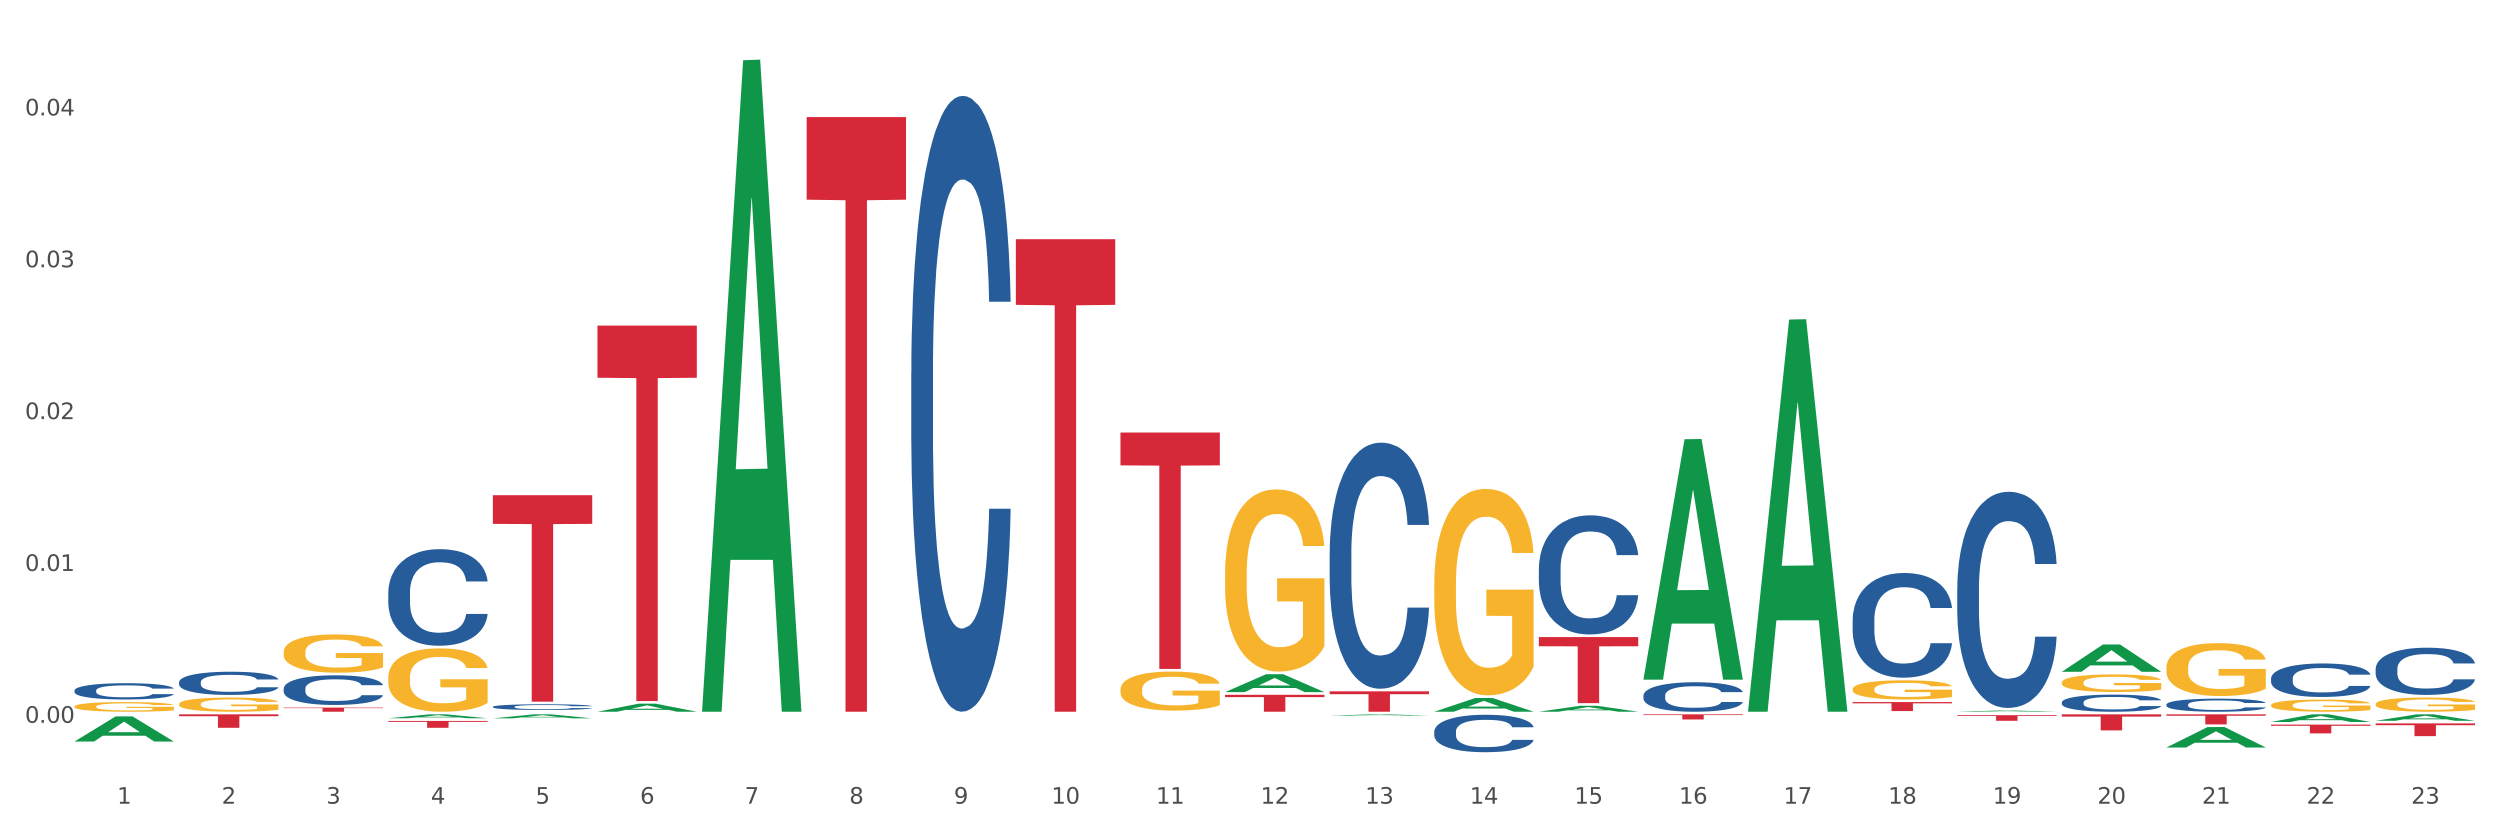 <?xml version="1.0" encoding="utf-8" standalone="no"?>
<!DOCTYPE svg PUBLIC "-//W3C//DTD SVG 1.1//EN"
  "http://www.w3.org/Graphics/SVG/1.1/DTD/svg11.dtd">
<svg xmlns:xlink="http://www.w3.org/1999/xlink" width="1080pt" height="360pt" viewBox="0 0 1080 360" xmlns="http://www.w3.org/2000/svg" version="1.1">
 <rect x="0" y="0" width="1080" height="360" fill="#333333" stroke="none"/>
 <defs>
  <style type="text/css">*{stroke-linejoin: round; stroke-linecap: butt}</style>
 </defs>
 <g id="figure_1">
  <g id="patch_1">
   <path d="M 0 360 
L 1080 360 
L 1080 0 
L 0 0 
z
" style="fill: #ffffff; stroke: #ffffff; stroke-linejoin: miter"/>
  </g>
  <g id="axes_1">
   <g id="matplotlib.axis_1">
    <g id="xtick_1">
     <g id="text_1">
      <!-- 1 -->
      <g style="fill: #4d4d4d" transform="translate(50.584 347.204) scale(0.096 -0.096)">
       <defs>
        <path id="DejaVuSans-31" d="M 794 531 
L 1825 531 
L 1825 4091 
L 703 3866 
L 703 4441 
L 1819 4666 
L 2450 4666 
L 2450 531 
L 3481 531 
L 3481 0 
L 794 0 
L 794 531 
z
" transform="scale(0.016)"/>
       </defs>
       <use xlink:href="#DejaVuSans-31"/>
      </g>
     </g>
    </g>
    <g id="xtick_2">
     <g id="text_2">
      <!-- 2 -->
      <g style="fill: #4d4d4d" transform="translate(95.771 347.204) scale(0.096 -0.096)">
       <defs>
        <path id="DejaVuSans-32" d="M 1228 531 
L 3431 531 
L 3431 0 
L 469 0 
L 469 531 
Q 828 903 1448 1529 
Q 2069 2156 2228 2338 
Q 2531 2678 2651 2914 
Q 2772 3150 2772 3378 
Q 2772 3750 2511 3984 
Q 2250 4219 1831 4219 
Q 1534 4219 1204 4116 
Q 875 4013 500 3803 
L 500 4441 
Q 881 4594 1212 4672 
Q 1544 4750 1819 4750 
Q 2544 4750 2975 4387 
Q 3406 4025 3406 3419 
Q 3406 3131 3298 2873 
Q 3191 2616 2906 2266 
Q 2828 2175 2409 1742 
Q 1991 1309 1228 531 
z
" transform="scale(0.016)"/>
       </defs>
       <use xlink:href="#DejaVuSans-32"/>
      </g>
     </g>
    </g>
    <g id="xtick_3">
     <g id="text_3">
      <!-- 3 -->
      <g style="fill: #4d4d4d" transform="translate(140.957 347.204) scale(0.096 -0.096)">
       <defs>
        <path id="DejaVuSans-33" d="M 2597 2516 
Q 3050 2419 3304 2112 
Q 3559 1806 3559 1356 
Q 3559 666 3084 287 
Q 2609 -91 1734 -91 
Q 1441 -91 1130 -33 
Q 819 25 488 141 
L 488 750 
Q 750 597 1062 519 
Q 1375 441 1716 441 
Q 2309 441 2620 675 
Q 2931 909 2931 1356 
Q 2931 1769 2642 2001 
Q 2353 2234 1838 2234 
L 1294 2234 
L 1294 2753 
L 1863 2753 
Q 2328 2753 2575 2939 
Q 2822 3125 2822 3475 
Q 2822 3834 2567 4026 
Q 2313 4219 1838 4219 
Q 1578 4219 1281 4162 
Q 984 4106 628 3988 
L 628 4550 
Q 988 4650 1302 4700 
Q 1616 4750 1894 4750 
Q 2613 4750 3031 4423 
Q 3450 4097 3450 3541 
Q 3450 3153 3228 2886 
Q 3006 2619 2597 2516 
z
" transform="scale(0.016)"/>
       </defs>
       <use xlink:href="#DejaVuSans-33"/>
      </g>
     </g>
    </g>
    <g id="xtick_4">
     <g id="text_4">
      <!-- 4 -->
      <g style="fill: #4d4d4d" transform="translate(186.143 347.204) scale(0.096 -0.096)">
       <defs>
        <path id="DejaVuSans-34" d="M 2419 4116 
L 825 1625 
L 2419 1625 
L 2419 4116 
z
M 2253 4666 
L 3047 4666 
L 3047 1625 
L 3713 1625 
L 3713 1100 
L 3047 1100 
L 3047 0 
L 2419 0 
L 2419 1100 
L 313 1100 
L 313 1709 
L 2253 4666 
z
" transform="scale(0.016)"/>
       </defs>
       <use xlink:href="#DejaVuSans-34"/>
      </g>
     </g>
    </g>
    <g id="xtick_5">
     <g id="text_5">
      <!-- 5 -->
      <g style="fill: #4d4d4d" transform="translate(231.33 347.204) scale(0.096 -0.096)">
       <defs>
        <path id="DejaVuSans-35" d="M 691 4666 
L 3169 4666 
L 3169 4134 
L 1269 4134 
L 1269 2991 
Q 1406 3038 1543 3061 
Q 1681 3084 1819 3084 
Q 2600 3084 3056 2656 
Q 3513 2228 3513 1497 
Q 3513 744 3044 326 
Q 2575 -91 1722 -91 
Q 1428 -91 1123 -41 
Q 819 9 494 109 
L 494 744 
Q 775 591 1075 516 
Q 1375 441 1709 441 
Q 2250 441 2565 725 
Q 2881 1009 2881 1497 
Q 2881 1984 2565 2268 
Q 2250 2553 1709 2553 
Q 1456 2553 1204 2497 
Q 953 2441 691 2322 
L 691 4666 
z
" transform="scale(0.016)"/>
       </defs>
       <use xlink:href="#DejaVuSans-35"/>
      </g>
     </g>
    </g>
    <g id="xtick_6">
     <g id="text_6">
      <!-- 6 -->
      <g style="fill: #4d4d4d" transform="translate(276.516 347.204) scale(0.096 -0.096)">
       <defs>
        <path id="DejaVuSans-36" d="M 2113 2584 
Q 1688 2584 1439 2293 
Q 1191 2003 1191 1497 
Q 1191 994 1439 701 
Q 1688 409 2113 409 
Q 2538 409 2786 701 
Q 3034 994 3034 1497 
Q 3034 2003 2786 2293 
Q 2538 2584 2113 2584 
z
M 3366 4563 
L 3366 3988 
Q 3128 4100 2886 4159 
Q 2644 4219 2406 4219 
Q 1781 4219 1451 3797 
Q 1122 3375 1075 2522 
Q 1259 2794 1537 2939 
Q 1816 3084 2150 3084 
Q 2853 3084 3261 2657 
Q 3669 2231 3669 1497 
Q 3669 778 3244 343 
Q 2819 -91 2113 -91 
Q 1303 -91 875 529 
Q 447 1150 447 2328 
Q 447 3434 972 4092 
Q 1497 4750 2381 4750 
Q 2619 4750 2861 4703 
Q 3103 4656 3366 4563 
z
" transform="scale(0.016)"/>
       </defs>
       <use xlink:href="#DejaVuSans-36"/>
      </g>
     </g>
    </g>
    <g id="xtick_7">
     <g id="text_7">
      <!-- 7 -->
      <g style="fill: #4d4d4d" transform="translate(321.702 347.204) scale(0.096 -0.096)">
       <defs>
        <path id="DejaVuSans-37" d="M 525 4666 
L 3525 4666 
L 3525 4397 
L 1831 0 
L 1172 0 
L 2766 4134 
L 525 4134 
L 525 4666 
z
" transform="scale(0.016)"/>
       </defs>
       <use xlink:href="#DejaVuSans-37"/>
      </g>
     </g>
    </g>
    <g id="xtick_8">
     <g id="text_8">
      <!-- 8 -->
      <g style="fill: #4d4d4d" transform="translate(366.888 347.204) scale(0.096 -0.096)">
       <defs>
        <path id="DejaVuSans-38" d="M 2034 2216 
Q 1584 2216 1326 1975 
Q 1069 1734 1069 1313 
Q 1069 891 1326 650 
Q 1584 409 2034 409 
Q 2484 409 2743 651 
Q 3003 894 3003 1313 
Q 3003 1734 2745 1975 
Q 2488 2216 2034 2216 
z
M 1403 2484 
Q 997 2584 770 2862 
Q 544 3141 544 3541 
Q 544 4100 942 4425 
Q 1341 4750 2034 4750 
Q 2731 4750 3128 4425 
Q 3525 4100 3525 3541 
Q 3525 3141 3298 2862 
Q 3072 2584 2669 2484 
Q 3125 2378 3379 2068 
Q 3634 1759 3634 1313 
Q 3634 634 3220 271 
Q 2806 -91 2034 -91 
Q 1263 -91 848 271 
Q 434 634 434 1313 
Q 434 1759 690 2068 
Q 947 2378 1403 2484 
z
M 1172 3481 
Q 1172 3119 1398 2916 
Q 1625 2713 2034 2713 
Q 2441 2713 2670 2916 
Q 2900 3119 2900 3481 
Q 2900 3844 2670 4047 
Q 2441 4250 2034 4250 
Q 1625 4250 1398 4047 
Q 1172 3844 1172 3481 
z
" transform="scale(0.016)"/>
       </defs>
       <use xlink:href="#DejaVuSans-38"/>
      </g>
     </g>
    </g>
    <g id="xtick_9">
     <g id="text_9">
      <!-- 9 -->
      <g style="fill: #4d4d4d" transform="translate(412.075 347.204) scale(0.096 -0.096)">
       <defs>
        <path id="DejaVuSans-39" d="M 703 97 
L 703 672 
Q 941 559 1184 500 
Q 1428 441 1663 441 
Q 2288 441 2617 861 
Q 2947 1281 2994 2138 
Q 2813 1869 2534 1725 
Q 2256 1581 1919 1581 
Q 1219 1581 811 2004 
Q 403 2428 403 3163 
Q 403 3881 828 4315 
Q 1253 4750 1959 4750 
Q 2769 4750 3195 4129 
Q 3622 3509 3622 2328 
Q 3622 1225 3098 567 
Q 2575 -91 1691 -91 
Q 1453 -91 1209 -44 
Q 966 3 703 97 
z
M 1959 2075 
Q 2384 2075 2632 2365 
Q 2881 2656 2881 3163 
Q 2881 3666 2632 3958 
Q 2384 4250 1959 4250 
Q 1534 4250 1286 3958 
Q 1038 3666 1038 3163 
Q 1038 2656 1286 2365 
Q 1534 2075 1959 2075 
z
" transform="scale(0.016)"/>
       </defs>
       <use xlink:href="#DejaVuSans-39"/>
      </g>
     </g>
    </g>
    <g id="xtick_10">
     <g id="text_10">
      <!-- 10 -->
      <g style="fill: #4d4d4d" transform="translate(454.207 347.204) scale(0.096 -0.096)">
       <defs>
        <path id="DejaVuSans-30" d="M 2034 4250 
Q 1547 4250 1301 3770 
Q 1056 3291 1056 2328 
Q 1056 1369 1301 889 
Q 1547 409 2034 409 
Q 2525 409 2770 889 
Q 3016 1369 3016 2328 
Q 3016 3291 2770 3770 
Q 2525 4250 2034 4250 
z
M 2034 4750 
Q 2819 4750 3233 4129 
Q 3647 3509 3647 2328 
Q 3647 1150 3233 529 
Q 2819 -91 2034 -91 
Q 1250 -91 836 529 
Q 422 1150 422 2328 
Q 422 3509 836 4129 
Q 1250 4750 2034 4750 
z
" transform="scale(0.016)"/>
       </defs>
       <use xlink:href="#DejaVuSans-31"/>
       <use xlink:href="#DejaVuSans-30" transform="translate(63.623 0)"/>
      </g>
     </g>
    </g>
    <g id="xtick_11">
     <g id="text_11">
      <!-- 11 -->
      <g style="fill: #4d4d4d" transform="translate(499.393 347.204) scale(0.096 -0.096)">
       <use xlink:href="#DejaVuSans-31"/>
       <use xlink:href="#DejaVuSans-31" transform="translate(63.623 0)"/>
      </g>
     </g>
    </g>
    <g id="xtick_12">
     <g id="text_12">
      <!-- 12 -->
      <g style="fill: #4d4d4d" transform="translate(544.58 347.204) scale(0.096 -0.096)">
       <use xlink:href="#DejaVuSans-31"/>
       <use xlink:href="#DejaVuSans-32" transform="translate(63.623 0)"/>
      </g>
     </g>
    </g>
    <g id="xtick_13">
     <g id="text_13">
      <!-- 13 -->
      <g style="fill: #4d4d4d" transform="translate(589.766 347.204) scale(0.096 -0.096)">
       <use xlink:href="#DejaVuSans-31"/>
       <use xlink:href="#DejaVuSans-33" transform="translate(63.623 0)"/>
      </g>
     </g>
    </g>
    <g id="xtick_14">
     <g id="text_14">
      <!-- 14 -->
      <g style="fill: #4d4d4d" transform="translate(634.952 347.204) scale(0.096 -0.096)">
       <use xlink:href="#DejaVuSans-31"/>
       <use xlink:href="#DejaVuSans-34" transform="translate(63.623 0)"/>
      </g>
     </g>
    </g>
    <g id="xtick_15">
     <g id="text_15">
      <!-- 15 -->
      <g style="fill: #4d4d4d" transform="translate(680.138 347.204) scale(0.096 -0.096)">
       <use xlink:href="#DejaVuSans-31"/>
       <use xlink:href="#DejaVuSans-35" transform="translate(63.623 0)"/>
      </g>
     </g>
    </g>
    <g id="xtick_16">
     <g id="text_16">
      <!-- 16 -->
      <g style="fill: #4d4d4d" transform="translate(725.325 347.204) scale(0.096 -0.096)">
       <use xlink:href="#DejaVuSans-31"/>
       <use xlink:href="#DejaVuSans-36" transform="translate(63.623 0)"/>
      </g>
     </g>
    </g>
    <g id="xtick_17">
     <g id="text_17">
      <!-- 17 -->
      <g style="fill: #4d4d4d" transform="translate(770.511 347.204) scale(0.096 -0.096)">
       <use xlink:href="#DejaVuSans-31"/>
       <use xlink:href="#DejaVuSans-37" transform="translate(63.623 0)"/>
      </g>
     </g>
    </g>
    <g id="xtick_18">
     <g id="text_18">
      <!-- 18 -->
      <g style="fill: #4d4d4d" transform="translate(815.697 347.204) scale(0.096 -0.096)">
       <use xlink:href="#DejaVuSans-31"/>
       <use xlink:href="#DejaVuSans-38" transform="translate(63.623 0)"/>
      </g>
     </g>
    </g>
    <g id="xtick_19">
     <g id="text_19">
      <!-- 19 -->
      <g style="fill: #4d4d4d" transform="translate(860.883 347.204) scale(0.096 -0.096)">
       <use xlink:href="#DejaVuSans-31"/>
       <use xlink:href="#DejaVuSans-39" transform="translate(63.623 0)"/>
      </g>
     </g>
    </g>
    <g id="xtick_20">
     <g id="text_20">
      <!-- 20 -->
      <g style="fill: #4d4d4d" transform="translate(906.07 347.204) scale(0.096 -0.096)">
       <use xlink:href="#DejaVuSans-32"/>
       <use xlink:href="#DejaVuSans-30" transform="translate(63.623 0)"/>
      </g>
     </g>
    </g>
    <g id="xtick_21">
     <g id="text_21">
      <!-- 21 -->
      <g style="fill: #4d4d4d" transform="translate(951.256 347.204) scale(0.096 -0.096)">
       <use xlink:href="#DejaVuSans-32"/>
       <use xlink:href="#DejaVuSans-31" transform="translate(63.623 0)"/>
      </g>
     </g>
    </g>
    <g id="xtick_22">
     <g id="text_22">
      <!-- 22 -->
      <g style="fill: #4d4d4d" transform="translate(996.442 347.204) scale(0.096 -0.096)">
       <use xlink:href="#DejaVuSans-32"/>
       <use xlink:href="#DejaVuSans-32" transform="translate(63.623 0)"/>
      </g>
     </g>
    </g>
    <g id="xtick_23">
     <g id="text_23">
      <!-- 23 -->
      <g style="fill: #4d4d4d" transform="translate(1041.629 347.204) scale(0.096 -0.096)">
       <use xlink:href="#DejaVuSans-32"/>
       <use xlink:href="#DejaVuSans-33" transform="translate(63.623 0)"/>
      </g>
     </g>
    </g>
    <g id="xtick_24"/>
    <g id="xtick_25"/>
    <g id="xtick_26"/>
    <g id="xtick_27"/>
    <g id="xtick_28"/>
    <g id="xtick_29"/>
    <g id="xtick_30"/>
    <g id="xtick_31"/>
    <g id="xtick_32"/>
    <g id="xtick_33"/>
    <g id="xtick_34"/>
    <g id="xtick_35"/>
    <g id="xtick_36"/>
    <g id="xtick_37"/>
    <g id="xtick_38"/>
    <g id="xtick_39"/>
    <g id="xtick_40"/>
    <g id="xtick_41"/>
    <g id="xtick_42"/>
    <g id="xtick_43"/>
    <g id="xtick_44"/>
    <g id="xtick_45"/>
   </g>
   <g id="matplotlib.axis_2">
    <g id="ytick_1">
     <g id="text_24">
      <!-- 0.00 -->
      <g style="fill: #4d4d4d" transform="translate(10.8 312.246) scale(0.096 -0.096)">
       <defs>
        <path id="DejaVuSans-2e" d="M 684 794 
L 1344 794 
L 1344 0 
L 684 0 
L 684 794 
z
" transform="scale(0.016)"/>
       </defs>
       <use xlink:href="#DejaVuSans-30"/>
       <use xlink:href="#DejaVuSans-2e" transform="translate(63.623 0)"/>
       <use xlink:href="#DejaVuSans-30" transform="translate(95.41 0)"/>
       <use xlink:href="#DejaVuSans-30" transform="translate(159.033 0)"/>
      </g>
     </g>
    </g>
    <g id="ytick_2">
     <g id="text_25">
      <!-- 0.01 -->
      <g style="fill: #4d4d4d" transform="translate(10.8 246.652) scale(0.096 -0.096)">
       <use xlink:href="#DejaVuSans-30"/>
       <use xlink:href="#DejaVuSans-2e" transform="translate(63.623 0)"/>
       <use xlink:href="#DejaVuSans-30" transform="translate(95.41 0)"/>
       <use xlink:href="#DejaVuSans-31" transform="translate(159.033 0)"/>
      </g>
     </g>
    </g>
    <g id="ytick_3">
     <g id="text_26">
      <!-- 0.02 -->
      <g style="fill: #4d4d4d" transform="translate(10.8 181.057) scale(0.096 -0.096)">
       <use xlink:href="#DejaVuSans-30"/>
       <use xlink:href="#DejaVuSans-2e" transform="translate(63.623 0)"/>
       <use xlink:href="#DejaVuSans-30" transform="translate(95.41 0)"/>
       <use xlink:href="#DejaVuSans-32" transform="translate(159.033 0)"/>
      </g>
     </g>
    </g>
    <g id="ytick_4">
     <g id="text_27">
      <!-- 0.03 -->
      <g style="fill: #4d4d4d" transform="translate(10.8 115.463) scale(0.096 -0.096)">
       <use xlink:href="#DejaVuSans-30"/>
       <use xlink:href="#DejaVuSans-2e" transform="translate(63.623 0)"/>
       <use xlink:href="#DejaVuSans-30" transform="translate(95.41 0)"/>
       <use xlink:href="#DejaVuSans-33" transform="translate(159.033 0)"/>
      </g>
     </g>
    </g>
    <g id="ytick_5">
     <g id="text_28">
      <!-- 0.04 -->
      <g style="fill: #4d4d4d" transform="translate(10.8 49.869) scale(0.096 -0.096)">
       <use xlink:href="#DejaVuSans-30"/>
       <use xlink:href="#DejaVuSans-2e" transform="translate(63.623 0)"/>
       <use xlink:href="#DejaVuSans-30" transform="translate(95.41 0)"/>
       <use xlink:href="#DejaVuSans-34" transform="translate(159.033 0)"/>
      </g>
     </g>
    </g>
    <g id="ytick_6"/>
    <g id="ytick_7"/>
    <g id="ytick_8"/>
    <g id="ytick_9"/>
   </g>
   <g id="PolyCollection_1">
    <path d="M 890.714 303.403 
L 890.765 303.396 
L 890.765 303.207 
L 890.917 302.951 
L 891.475 302.479 
L 892.186 302.122 
L 893.403 301.704 
L 894.063 301.529 
L 894.926 301.333 
L 896.702 301.016 
L 898.731 300.747 
L 900.152 300.598 
L 901.218 300.504 
L 903.602 300.335 
L 904.972 300.261 
L 906.393 300.201 
L 907.611 300.16 
L 909.641 300.113 
L 911.264 300.093 
L 913.142 300.086 
L 914.715 300.093 
L 916.795 300.12 
L 919.84 300.201 
L 921.007 300.248 
L 922.58 300.329 
L 924.203 300.437 
L 925.523 300.544 
L 927.045 300.699 
L 928.618 300.902 
L 930.14 301.158 
L 931.206 301.394 
L 932.068 301.643 
L 932.829 301.946 
L 933.387 302.277 
L 933.641 302.553 
L 924.356 302.553 
L 924.102 302.304 
L 923.594 302.034 
L 923.087 301.852 
L 922.529 301.704 
L 921.666 301.535 
L 920.905 301.427 
L 919.637 301.299 
L 918.47 301.218 
L 917.506 301.171 
L 916.338 301.131 
L 913.852 301.09 
L 912.076 301.09 
L 910.96 301.104 
L 909.59 301.138 
L 908.423 301.185 
L 907.053 301.266 
L 905.987 301.353 
L 904.922 301.468 
L 904.313 301.549 
L 903.399 301.697 
L 902.791 301.818 
L 901.979 302.027 
L 901.522 302.176 
L 900.71 302.56 
L 900.355 302.843 
L 900.203 303.039 
L 900.101 303.254 
L 900.101 304.306 
L 900.406 304.778 
L 900.659 304.98 
L 901.065 305.209 
L 901.827 305.506 
L 902.943 305.796 
L 904.11 306.004 
L 905.074 306.133 
L 905.987 306.227 
L 906.901 306.301 
L 908.017 306.368 
L 908.93 306.409 
L 910.3 306.449 
L 911.924 306.47 
L 913.193 306.47 
L 915.78 306.436 
L 916.947 306.402 
L 918.064 306.355 
L 919.281 306.281 
L 920.246 306.2 
L 920.804 306.139 
L 921.717 306.011 
L 922.427 305.876 
L 923.036 305.721 
L 923.442 305.587 
L 923.899 305.384 
L 924.254 305.155 
L 924.356 305.034 
L 933.641 305.034 
L 933.438 305.276 
L 933.083 305.512 
L 932.373 305.829 
L 931.814 306.011 
L 930.952 306.234 
L 930.039 306.422 
L 928.77 306.631 
L 927.603 306.786 
L 926.385 306.921 
L 925.066 307.043 
L 922.681 307.211 
L 921.819 307.258 
L 919.992 307.339 
L 918.571 307.386 
L 916.491 307.434 
L 914.36 307.46 
L 912.127 307.467 
L 910.148 307.454 
L 907.966 307.413 
L 906.596 307.373 
L 905.074 307.312 
L 903.298 307.218 
L 901.624 307.103 
L 900.051 306.968 
L 898.579 306.813 
L 897.209 306.638 
L 895.433 306.348 
L 894.114 306.065 
L 893.15 305.802 
L 892.49 305.58 
L 891.831 305.297 
L 891.475 305.101 
L 890.917 304.629 
L 890.714 304.191 
L 890.714 303.403 
z
" clip-path="url(#pa190180961)" style="fill: #255c99"/>
    <path d="M 935.9 304.358 
L 935.951 304.353 
L 935.951 304.208 
L 936.103 304.012 
L 936.662 303.651 
L 937.372 303.378 
L 938.59 303.058 
L 939.249 302.924 
L 940.112 302.775 
L 941.888 302.533 
L 943.918 302.326 
L 945.338 302.213 
L 946.404 302.141 
L 948.789 302.012 
L 950.159 301.955 
L 951.579 301.909 
L 952.797 301.878 
L 954.827 301.842 
L 956.451 301.826 
L 958.328 301.821 
L 959.901 301.826 
L 961.981 301.847 
L 965.026 301.909 
L 966.193 301.945 
L 967.766 302.007 
L 969.39 302.089 
L 970.709 302.172 
L 972.231 302.29 
L 973.804 302.445 
L 975.326 302.641 
L 976.392 302.821 
L 977.254 303.012 
L 978.016 303.244 
L 978.574 303.497 
L 978.827 303.708 
L 969.542 303.708 
L 969.288 303.517 
L 968.781 303.311 
L 968.273 303.172 
L 967.715 303.058 
L 966.853 302.93 
L 966.091 302.847 
L 964.823 302.749 
L 963.656 302.687 
L 962.692 302.651 
L 961.525 302.62 
L 959.038 302.589 
L 957.262 302.589 
L 956.146 302.6 
L 954.776 302.625 
L 953.609 302.661 
L 952.239 302.723 
L 951.174 302.79 
L 950.108 302.878 
L 949.499 302.94 
L 948.586 303.053 
L 947.977 303.146 
L 947.165 303.306 
L 946.708 303.419 
L 945.896 303.713 
L 945.541 303.93 
L 945.389 304.079 
L 945.288 304.244 
L 945.288 305.049 
L 945.592 305.41 
L 945.846 305.565 
L 946.252 305.74 
L 947.013 305.967 
L 948.129 306.188 
L 949.296 306.348 
L 950.26 306.446 
L 951.174 306.518 
L 952.087 306.575 
L 953.203 306.627 
L 954.117 306.658 
L 955.487 306.689 
L 957.11 306.704 
L 958.379 306.704 
L 960.967 306.678 
L 962.134 306.653 
L 963.25 306.616 
L 964.468 306.56 
L 965.432 306.498 
L 965.99 306.451 
L 966.903 306.353 
L 967.614 306.25 
L 968.223 306.132 
L 968.628 306.029 
L 969.085 305.874 
L 969.44 305.699 
L 969.542 305.606 
L 978.827 305.606 
L 978.624 305.791 
L 978.269 305.972 
L 977.559 306.214 
L 977.001 306.353 
L 976.138 306.524 
L 975.225 306.668 
L 973.956 306.828 
L 972.789 306.946 
L 971.571 307.05 
L 970.252 307.142 
L 967.867 307.271 
L 967.005 307.307 
L 965.178 307.369 
L 963.757 307.405 
L 961.677 307.441 
L 959.546 307.462 
L 957.313 307.467 
L 955.334 307.457 
L 953.152 307.426 
L 951.782 307.395 
L 950.26 307.349 
L 948.484 307.276 
L 946.81 307.189 
L 945.237 307.086 
L 943.765 306.967 
L 942.395 306.833 
L 940.619 306.611 
L 939.3 306.395 
L 938.336 306.194 
L 937.676 306.023 
L 937.017 305.807 
L 936.662 305.657 
L 936.103 305.296 
L 935.9 304.961 
L 935.9 304.358 
z
" clip-path="url(#pa190180961)" style="fill: #255c99"/>
    <path d="M 981.087 293.117 
L 981.138 293.103 
L 981.138 292.733 
L 981.29 292.231 
L 981.848 291.306 
L 982.558 290.606 
L 983.776 289.787 
L 984.436 289.443 
L 985.298 289.06 
L 987.074 288.439 
L 989.104 287.91 
L 990.525 287.619 
L 991.59 287.434 
L 993.975 287.104 
L 995.345 286.959 
L 996.766 286.84 
L 997.984 286.76 
L 1000.013 286.668 
L 1001.637 286.628 
L 1003.514 286.615 
L 1005.087 286.628 
L 1007.168 286.681 
L 1010.212 286.84 
L 1011.379 286.932 
L 1012.952 287.091 
L 1014.576 287.302 
L 1015.895 287.514 
L 1017.417 287.818 
L 1018.99 288.214 
L 1020.513 288.716 
L 1021.578 289.179 
L 1022.441 289.668 
L 1023.202 290.262 
L 1023.76 290.91 
L 1024.014 291.452 
L 1014.728 291.452 
L 1014.474 290.963 
L 1013.967 290.434 
L 1013.46 290.077 
L 1012.901 289.787 
L 1012.039 289.456 
L 1011.278 289.245 
L 1010.009 288.994 
L 1008.842 288.835 
L 1007.878 288.743 
L 1006.711 288.663 
L 1004.225 288.584 
L 1002.449 288.584 
L 1001.332 288.61 
L 999.962 288.676 
L 998.795 288.769 
L 997.425 288.928 
L 996.36 289.099 
L 995.294 289.324 
L 994.685 289.483 
L 993.772 289.773 
L 993.163 290.011 
L 992.351 290.421 
L 991.895 290.712 
L 991.083 291.465 
L 990.728 292.02 
L 990.575 292.403 
L 990.474 292.826 
L 990.474 294.887 
L 990.778 295.812 
L 991.032 296.209 
L 991.438 296.658 
L 992.199 297.24 
L 993.315 297.808 
L 994.482 298.217 
L 995.446 298.469 
L 996.36 298.654 
L 997.273 298.799 
L 998.389 298.931 
L 999.303 299.01 
L 1000.673 299.09 
L 1002.297 299.129 
L 1003.565 299.129 
L 1006.153 299.063 
L 1007.32 298.997 
L 1008.436 298.905 
L 1009.654 298.759 
L 1010.618 298.601 
L 1011.176 298.482 
L 1012.09 298.231 
L 1012.8 297.966 
L 1013.409 297.662 
L 1013.815 297.398 
L 1014.271 297.002 
L 1014.627 296.552 
L 1014.728 296.315 
L 1024.014 296.315 
L 1023.811 296.79 
L 1023.456 297.253 
L 1022.745 297.874 
L 1022.187 298.231 
L 1021.324 298.667 
L 1020.411 299.037 
L 1019.143 299.446 
L 1017.976 299.75 
L 1016.758 300.015 
L 1015.438 300.253 
L 1013.054 300.583 
L 1012.191 300.675 
L 1010.364 300.834 
L 1008.944 300.926 
L 1006.863 301.019 
L 1004.732 301.072 
L 1002.5 301.085 
L 1000.521 301.059 
L 998.339 300.979 
L 996.969 300.9 
L 995.446 300.781 
L 993.671 300.596 
L 991.996 300.371 
L 990.423 300.107 
L 988.952 299.803 
L 987.582 299.46 
L 985.806 298.891 
L 984.486 298.336 
L 983.522 297.821 
L 982.863 297.385 
L 982.203 296.83 
L 981.848 296.447 
L 981.29 295.522 
L 981.087 294.663 
L 981.087 293.117 
z
" clip-path="url(#pa190180961)" style="fill: #255c99"/>
    <path d="M 1026.273 288.969 
L 1026.324 288.95 
L 1026.324 288.428 
L 1026.476 287.72 
L 1027.034 286.416 
L 1027.745 285.429 
L 1028.962 284.273 
L 1029.622 283.789 
L 1030.485 283.249 
L 1032.26 282.373 
L 1034.29 281.628 
L 1035.711 281.218 
L 1036.776 280.957 
L 1039.161 280.491 
L 1040.531 280.286 
L 1041.952 280.118 
L 1043.17 280.006 
L 1045.199 279.876 
L 1046.823 279.82 
L 1048.701 279.802 
L 1050.274 279.82 
L 1052.354 279.895 
L 1055.398 280.118 
L 1056.565 280.249 
L 1058.138 280.472 
L 1059.762 280.77 
L 1061.081 281.069 
L 1062.604 281.497 
L 1064.177 282.056 
L 1065.699 282.764 
L 1066.764 283.416 
L 1067.627 284.106 
L 1068.388 284.944 
L 1068.946 285.857 
L 1069.2 286.621 
L 1059.914 286.621 
L 1059.661 285.932 
L 1059.153 285.186 
L 1058.646 284.683 
L 1058.088 284.273 
L 1057.225 283.808 
L 1056.464 283.509 
L 1055.195 283.155 
L 1054.028 282.932 
L 1053.064 282.801 
L 1051.897 282.69 
L 1049.411 282.578 
L 1047.635 282.578 
L 1046.519 282.615 
L 1045.149 282.708 
L 1043.982 282.839 
L 1042.612 283.062 
L 1041.546 283.304 
L 1040.481 283.621 
L 1039.872 283.845 
L 1038.958 284.255 
L 1038.349 284.59 
L 1037.538 285.168 
L 1037.081 285.578 
L 1036.269 286.64 
L 1035.914 287.422 
L 1035.762 287.963 
L 1035.66 288.559 
L 1035.66 291.466 
L 1035.965 292.77 
L 1036.218 293.329 
L 1036.624 293.962 
L 1037.385 294.782 
L 1038.502 295.583 
L 1039.669 296.161 
L 1040.633 296.515 
L 1041.546 296.776 
L 1042.459 296.981 
L 1043.576 297.167 
L 1044.489 297.279 
L 1045.859 297.391 
L 1047.483 297.447 
L 1048.751 297.447 
L 1051.339 297.353 
L 1052.506 297.26 
L 1053.622 297.13 
L 1054.84 296.925 
L 1055.804 296.701 
L 1056.363 296.534 
L 1057.276 296.18 
L 1057.986 295.807 
L 1058.595 295.378 
L 1059.001 295.006 
L 1059.458 294.447 
L 1059.813 293.813 
L 1059.914 293.478 
L 1069.2 293.478 
L 1068.997 294.149 
L 1068.642 294.801 
L 1067.931 295.677 
L 1067.373 296.18 
L 1066.511 296.795 
L 1065.597 297.316 
L 1064.329 297.894 
L 1063.162 298.322 
L 1061.944 298.695 
L 1060.625 299.03 
L 1058.24 299.496 
L 1057.377 299.627 
L 1055.551 299.85 
L 1054.13 299.981 
L 1052.05 300.111 
L 1049.918 300.186 
L 1047.686 300.204 
L 1045.707 300.167 
L 1043.525 300.055 
L 1042.155 299.943 
L 1040.633 299.776 
L 1038.857 299.515 
L 1037.182 299.198 
L 1035.609 298.825 
L 1034.138 298.397 
L 1032.768 297.912 
L 1030.992 297.111 
L 1029.673 296.329 
L 1028.709 295.602 
L 1028.049 294.987 
L 1027.389 294.205 
L 1027.034 293.664 
L 1026.476 292.36 
L 1026.273 291.149 
L 1026.273 288.969 
z
" clip-path="url(#pa190180961)" style="fill: #255c99"/>
    <path d="M 484.038 297.907 
L 484.088 297.891 
L 484.088 297.337 
L 484.19 296.86 
L 484.697 295.706 
L 485.457 294.751 
L 486.014 294.243 
L 486.572 293.827 
L 487.231 293.412 
L 488.042 292.981 
L 489.511 292.35 
L 490.424 292.026 
L 491.539 291.688 
L 493.566 291.195 
L 495.036 290.918 
L 496.556 290.687 
L 499.039 290.41 
L 500.661 290.287 
L 502.384 290.194 
L 504.462 290.133 
L 506.033 290.117 
L 509.48 290.164 
L 512.419 290.302 
L 513.838 290.41 
L 515.663 290.595 
L 516.626 290.718 
L 518.197 290.964 
L 519.819 291.287 
L 520.934 291.564 
L 522.606 292.088 
L 523.873 292.611 
L 525.039 293.258 
L 525.647 293.704 
L 526.103 294.12 
L 526.509 294.597 
L 526.914 295.351 
L 517.791 295.351 
L 517.437 294.813 
L 516.879 294.305 
L 516.068 293.812 
L 515.359 293.504 
L 514.142 293.119 
L 513.027 292.873 
L 511.862 292.688 
L 510.443 292.534 
L 509.328 292.457 
L 507.757 292.396 
L 504.665 292.411 
L 502.587 292.534 
L 501.168 292.688 
L 500.256 292.827 
L 499.445 292.981 
L 498.533 293.196 
L 497.468 293.52 
L 496.708 293.812 
L 495.948 294.181 
L 495.34 294.551 
L 494.782 294.982 
L 494.326 295.444 
L 493.971 295.921 
L 493.667 296.506 
L 493.414 297.476 
L 493.414 299.585 
L 493.515 300.062 
L 493.769 300.693 
L 494.073 301.17 
L 494.579 301.74 
L 495.036 302.125 
L 495.897 302.679 
L 496.86 303.141 
L 497.62 303.433 
L 498.381 303.68 
L 499.698 304.018 
L 501.168 304.295 
L 502.435 304.465 
L 504.158 304.619 
L 505.324 304.68 
L 506.337 304.711 
L 508.821 304.711 
L 510.595 304.665 
L 512.571 304.557 
L 514.092 304.419 
L 515.359 304.249 
L 516.778 303.972 
L 517.69 303.71 
L 517.69 300.493 
L 506.54 300.478 
L 506.54 298.338 
L 526.965 298.338 
L 526.965 304.619 
L 526.103 304.942 
L 525.14 305.235 
L 524.127 305.496 
L 522.606 305.819 
L 520.782 306.127 
L 519.16 306.343 
L 517.437 306.528 
L 515.409 306.697 
L 512.774 306.851 
L 511.152 306.912 
L 509.125 306.959 
L 506.743 306.974 
L 504.665 306.943 
L 502.638 306.866 
L 500.509 306.728 
L 498.431 306.528 
L 496.86 306.327 
L 495.289 306.081 
L 493.616 305.758 
L 492.299 305.45 
L 491.285 305.173 
L 490.17 304.819 
L 488.954 304.357 
L 488.042 303.941 
L 487.231 303.51 
L 486.369 302.956 
L 485.761 302.479 
L 485.153 301.879 
L 484.798 301.432 
L 484.393 300.739 
L 484.088 299.77 
L 484.038 297.907 
z
" clip-path="url(#pa190180961)" style="fill: #f7b32b"/>
    <path d="M 529.224 247.793 
L 529.275 247.721 
L 529.275 245.134 
L 529.376 242.906 
L 529.883 237.516 
L 530.643 233.061 
L 531.201 230.689 
L 531.758 228.749 
L 532.417 226.809 
L 533.228 224.797 
L 534.698 221.85 
L 535.61 220.341 
L 536.725 218.76 
L 538.752 216.461 
L 540.222 215.167 
L 541.742 214.089 
L 544.226 212.796 
L 545.847 212.221 
L 547.571 211.79 
L 549.649 211.502 
L 551.22 211.43 
L 554.666 211.646 
L 557.605 212.293 
L 559.025 212.796 
L 560.849 213.658 
L 561.812 214.233 
L 563.383 215.383 
L 565.005 216.892 
L 566.12 218.185 
L 567.792 220.629 
L 569.059 223.072 
L 570.225 226.09 
L 570.833 228.174 
L 571.289 230.114 
L 571.695 232.342 
L 572.1 235.863 
L 562.978 235.863 
L 562.623 233.348 
L 562.065 230.977 
L 561.255 228.677 
L 560.545 227.24 
L 559.329 225.443 
L 558.214 224.294 
L 557.048 223.431 
L 555.629 222.713 
L 554.514 222.353 
L 552.943 222.066 
L 549.851 222.138 
L 547.773 222.713 
L 546.354 223.431 
L 545.442 224.078 
L 544.631 224.797 
L 543.719 225.803 
L 542.655 227.312 
L 541.894 228.677 
L 541.134 230.402 
L 540.526 232.127 
L 539.968 234.139 
L 539.512 236.295 
L 539.158 238.522 
L 538.853 241.253 
L 538.6 245.781 
L 538.6 255.626 
L 538.701 257.853 
L 538.955 260.8 
L 539.259 263.028 
L 539.766 265.686 
L 540.222 267.483 
L 541.083 270.07 
L 542.046 272.226 
L 542.807 273.591 
L 543.567 274.741 
L 544.885 276.322 
L 546.354 277.616 
L 547.621 278.406 
L 549.344 279.125 
L 550.51 279.412 
L 551.524 279.556 
L 554.007 279.556 
L 555.781 279.34 
L 557.758 278.837 
L 559.278 278.191 
L 560.545 277.4 
L 561.964 276.107 
L 562.876 274.885 
L 562.876 259.866 
L 551.726 259.794 
L 551.726 249.805 
L 572.151 249.805 
L 572.151 279.125 
L 571.289 280.634 
L 570.326 281.999 
L 569.313 283.221 
L 567.792 284.73 
L 565.968 286.167 
L 564.346 287.173 
L 562.623 288.036 
L 560.596 288.826 
L 557.96 289.545 
L 556.338 289.832 
L 554.311 290.048 
L 551.929 290.12 
L 549.851 289.976 
L 547.824 289.617 
L 545.695 288.97 
L 543.617 288.036 
L 542.046 287.101 
L 540.475 285.952 
L 538.803 284.443 
L 537.485 283.005 
L 536.471 281.712 
L 535.356 280.059 
L 534.14 277.903 
L 533.228 275.963 
L 532.417 273.951 
L 531.555 271.364 
L 530.947 269.136 
L 530.339 266.333 
L 529.984 264.249 
L 529.579 261.015 
L 529.275 256.488 
L 529.224 247.793 
z
" clip-path="url(#pa190180961)" style="fill: #f7b32b"/>
    <path d="M 619.597 252.423 
L 619.647 252.341 
L 619.647 249.409 
L 619.749 246.884 
L 620.255 240.776 
L 621.016 235.726 
L 621.573 233.039 
L 622.131 230.839 
L 622.789 228.64 
L 623.6 226.36 
L 625.07 223.021 
L 625.982 221.31 
L 627.097 219.519 
L 629.125 216.912 
L 630.594 215.446 
L 632.115 214.225 
L 634.598 212.759 
L 636.22 212.107 
L 637.943 211.618 
L 640.021 211.293 
L 641.592 211.211 
L 645.039 211.455 
L 647.978 212.188 
L 649.397 212.759 
L 651.222 213.736 
L 652.185 214.388 
L 653.756 215.691 
L 655.377 217.401 
L 656.492 218.867 
L 658.165 221.636 
L 659.432 224.405 
L 660.598 227.826 
L 661.206 230.188 
L 661.662 232.387 
L 662.067 234.912 
L 662.473 238.903 
L 653.35 238.903 
L 652.995 236.052 
L 652.438 233.364 
L 651.627 230.758 
L 650.918 229.129 
L 649.701 227.093 
L 648.586 225.79 
L 647.421 224.813 
L 646.001 223.998 
L 644.886 223.591 
L 643.315 223.265 
L 640.224 223.347 
L 638.146 223.998 
L 636.727 224.813 
L 635.815 225.546 
L 635.004 226.36 
L 634.091 227.5 
L 633.027 229.211 
L 632.267 230.758 
L 631.507 232.713 
L 630.898 234.667 
L 630.341 236.948 
L 629.885 239.391 
L 629.53 241.916 
L 629.226 245.011 
L 628.973 250.142 
L 628.973 261.3 
L 629.074 263.825 
L 629.327 267.164 
L 629.631 269.689 
L 630.138 272.702 
L 630.594 274.739 
L 631.456 277.671 
L 632.419 280.114 
L 633.179 281.661 
L 633.939 282.965 
L 635.257 284.756 
L 636.727 286.222 
L 637.994 287.118 
L 639.717 287.933 
L 640.883 288.259 
L 641.896 288.421 
L 644.38 288.421 
L 646.154 288.177 
L 648.13 287.607 
L 649.651 286.874 
L 650.918 285.978 
L 652.337 284.512 
L 653.249 283.128 
L 653.249 266.105 
L 642.099 266.024 
L 642.099 254.703 
L 662.524 254.703 
L 662.524 287.933 
L 661.662 289.643 
L 660.699 291.191 
L 659.685 292.575 
L 658.165 294.286 
L 656.34 295.914 
L 654.719 297.055 
L 652.995 298.032 
L 650.968 298.928 
L 648.333 299.742 
L 646.711 300.068 
L 644.684 300.313 
L 642.302 300.394 
L 640.224 300.231 
L 638.197 299.824 
L 636.068 299.091 
L 633.99 298.032 
L 632.419 296.973 
L 630.848 295.67 
L 629.175 293.96 
L 627.858 292.331 
L 626.844 290.865 
L 625.729 288.992 
L 624.513 286.548 
L 623.6 284.349 
L 622.789 282.069 
L 621.928 279.137 
L 621.32 276.612 
L 620.712 273.435 
L 620.357 271.074 
L 619.951 267.409 
L 619.647 262.277 
L 619.597 252.423 
z
" clip-path="url(#pa190180961)" style="fill: #f7b32b"/>
    <path d="M 800.342 297.721 
L 800.392 297.713 
L 800.392 297.441 
L 800.494 297.206 
L 801.001 296.639 
L 801.761 296.17 
L 802.318 295.92 
L 802.876 295.716 
L 803.535 295.512 
L 804.345 295.3 
L 805.815 294.99 
L 806.727 294.831 
L 807.842 294.665 
L 809.87 294.423 
L 811.339 294.286 
L 812.86 294.173 
L 815.343 294.037 
L 816.965 293.976 
L 818.688 293.931 
L 820.766 293.901 
L 822.337 293.893 
L 825.784 293.916 
L 828.723 293.984 
L 830.142 294.037 
L 831.967 294.128 
L 832.93 294.188 
L 834.501 294.309 
L 836.123 294.468 
L 837.238 294.604 
L 838.91 294.861 
L 840.177 295.118 
L 841.343 295.436 
L 841.951 295.656 
L 842.407 295.86 
L 842.812 296.094 
L 843.218 296.465 
L 834.095 296.465 
L 833.741 296.2 
L 833.183 295.951 
L 832.372 295.708 
L 831.663 295.557 
L 830.446 295.368 
L 829.331 295.247 
L 828.166 295.156 
L 826.747 295.081 
L 825.632 295.043 
L 824.06 295.013 
L 820.969 295.02 
L 818.891 295.081 
L 817.472 295.156 
L 816.56 295.224 
L 815.749 295.3 
L 814.836 295.406 
L 813.772 295.565 
L 813.012 295.708 
L 812.252 295.89 
L 811.644 296.072 
L 811.086 296.283 
L 810.63 296.51 
L 810.275 296.745 
L 809.971 297.032 
L 809.718 297.509 
L 809.718 298.545 
L 809.819 298.78 
L 810.072 299.09 
L 810.377 299.324 
L 810.883 299.604 
L 811.339 299.793 
L 812.201 300.066 
L 813.164 300.293 
L 813.924 300.436 
L 814.684 300.557 
L 816.002 300.724 
L 817.472 300.86 
L 818.739 300.943 
L 820.462 301.019 
L 821.628 301.049 
L 822.641 301.064 
L 825.125 301.064 
L 826.899 301.041 
L 828.875 300.988 
L 830.396 300.92 
L 831.663 300.837 
L 833.082 300.701 
L 833.994 300.572 
L 833.994 298.991 
L 822.844 298.984 
L 822.844 297.932 
L 843.269 297.932 
L 843.269 301.019 
L 842.407 301.178 
L 841.444 301.321 
L 840.43 301.45 
L 838.91 301.609 
L 837.086 301.76 
L 835.464 301.866 
L 833.741 301.957 
L 831.713 302.04 
L 829.078 302.116 
L 827.456 302.146 
L 825.429 302.168 
L 823.047 302.176 
L 820.969 302.161 
L 818.942 302.123 
L 816.813 302.055 
L 814.735 301.957 
L 813.164 301.858 
L 811.593 301.737 
L 809.92 301.578 
L 808.603 301.427 
L 807.589 301.291 
L 806.474 301.117 
L 805.258 300.89 
L 804.345 300.686 
L 803.535 300.474 
L 802.673 300.202 
L 802.065 299.967 
L 801.457 299.672 
L 801.102 299.453 
L 800.696 299.112 
L 800.392 298.636 
L 800.342 297.721 
z
" clip-path="url(#pa190180961)" style="fill: #f7b32b"/>
    <path d="M 890.714 294.862 
L 890.765 294.855 
L 890.765 294.605 
L 890.866 294.39 
L 891.373 293.869 
L 892.133 293.438 
L 892.691 293.208 
L 893.248 293.021 
L 893.907 292.833 
L 894.718 292.639 
L 896.188 292.354 
L 897.1 292.208 
L 898.215 292.055 
L 900.242 291.833 
L 901.712 291.708 
L 903.232 291.603 
L 905.716 291.478 
L 907.338 291.423 
L 909.061 291.381 
L 911.139 291.353 
L 912.71 291.346 
L 916.156 291.367 
L 919.096 291.43 
L 920.515 291.478 
L 922.339 291.562 
L 923.302 291.617 
L 924.873 291.728 
L 926.495 291.874 
L 927.61 291.999 
L 929.283 292.236 
L 930.55 292.472 
L 931.715 292.764 
L 932.323 292.965 
L 932.78 293.153 
L 933.185 293.368 
L 933.59 293.709 
L 924.468 293.709 
L 924.113 293.466 
L 923.556 293.236 
L 922.745 293.014 
L 922.035 292.875 
L 920.819 292.701 
L 919.704 292.59 
L 918.538 292.507 
L 917.119 292.437 
L 916.004 292.402 
L 914.433 292.375 
L 911.341 292.382 
L 909.264 292.437 
L 907.844 292.507 
L 906.932 292.569 
L 906.121 292.639 
L 905.209 292.736 
L 904.145 292.882 
L 903.385 293.014 
L 902.624 293.181 
L 902.016 293.347 
L 901.459 293.542 
L 901.002 293.75 
L 900.648 293.966 
L 900.344 294.23 
L 900.09 294.668 
L 900.09 295.619 
L 900.192 295.835 
L 900.445 296.12 
L 900.749 296.335 
L 901.256 296.592 
L 901.712 296.766 
L 902.574 297.016 
L 903.537 297.225 
L 904.297 297.357 
L 905.057 297.468 
L 906.375 297.621 
L 907.844 297.746 
L 909.111 297.822 
L 910.835 297.892 
L 912 297.919 
L 913.014 297.933 
L 915.497 297.933 
L 917.271 297.912 
L 919.248 297.864 
L 920.768 297.801 
L 922.035 297.725 
L 923.454 297.6 
L 924.367 297.482 
L 924.367 296.029 
L 913.217 296.022 
L 913.217 295.057 
L 933.641 295.057 
L 933.641 297.892 
L 932.78 298.037 
L 931.817 298.17 
L 930.803 298.288 
L 929.283 298.434 
L 927.458 298.573 
L 925.836 298.67 
L 924.113 298.753 
L 922.086 298.83 
L 919.45 298.899 
L 917.829 298.927 
L 915.801 298.948 
L 913.419 298.955 
L 911.341 298.941 
L 909.314 298.906 
L 907.186 298.844 
L 905.108 298.753 
L 903.537 298.663 
L 901.965 298.552 
L 900.293 298.406 
L 898.975 298.267 
L 897.962 298.142 
L 896.847 297.982 
L 895.63 297.773 
L 894.718 297.586 
L 893.907 297.391 
L 893.046 297.141 
L 892.437 296.926 
L 891.829 296.655 
L 891.474 296.453 
L 891.069 296.141 
L 890.765 295.703 
L 890.714 294.862 
z
" clip-path="url(#pa190180961)" style="fill: #f7b32b"/>
    <path d="M 935.9 288.398 
L 935.951 288.377 
L 935.951 287.626 
L 936.053 286.979 
L 936.559 285.414 
L 937.32 284.12 
L 937.877 283.432 
L 938.435 282.868 
L 939.093 282.305 
L 939.904 281.721 
L 941.374 280.865 
L 942.286 280.427 
L 943.401 279.968 
L 945.429 279.3 
L 946.898 278.924 
L 948.419 278.611 
L 950.902 278.236 
L 952.524 278.069 
L 954.247 277.943 
L 956.325 277.86 
L 957.896 277.839 
L 961.342 277.902 
L 964.282 278.09 
L 965.701 278.236 
L 967.526 278.486 
L 968.488 278.653 
L 970.06 278.987 
L 971.681 279.425 
L 972.796 279.801 
L 974.469 280.51 
L 975.736 281.22 
L 976.902 282.096 
L 977.51 282.701 
L 977.966 283.265 
L 978.371 283.912 
L 978.777 284.934 
L 969.654 284.934 
L 969.299 284.204 
L 968.742 283.515 
L 967.931 282.847 
L 967.221 282.43 
L 966.005 281.908 
L 964.89 281.575 
L 963.724 281.324 
L 962.305 281.115 
L 961.19 281.011 
L 959.619 280.928 
L 956.528 280.948 
L 954.45 281.115 
L 953.031 281.324 
L 952.118 281.512 
L 951.308 281.721 
L 950.395 282.013 
L 949.331 282.451 
L 948.571 282.847 
L 947.811 283.348 
L 947.202 283.849 
L 946.645 284.433 
L 946.189 285.059 
L 945.834 285.706 
L 945.53 286.499 
L 945.277 287.814 
L 945.277 290.673 
L 945.378 291.32 
L 945.631 292.175 
L 945.935 292.822 
L 946.442 293.594 
L 946.898 294.116 
L 947.76 294.867 
L 948.723 295.493 
L 949.483 295.89 
L 950.243 296.224 
L 951.561 296.683 
L 953.031 297.059 
L 954.298 297.288 
L 956.021 297.497 
L 957.187 297.58 
L 958.2 297.622 
L 960.684 297.622 
L 962.457 297.559 
L 964.434 297.413 
L 965.954 297.226 
L 967.221 296.996 
L 968.641 296.62 
L 969.553 296.266 
L 969.553 291.904 
L 958.403 291.883 
L 958.403 288.983 
L 978.827 288.983 
L 978.827 297.497 
L 977.966 297.935 
L 977.003 298.332 
L 975.989 298.686 
L 974.469 299.124 
L 972.644 299.542 
L 971.023 299.834 
L 969.299 300.084 
L 967.272 300.314 
L 964.637 300.523 
L 963.015 300.606 
L 960.988 300.669 
L 958.606 300.69 
L 956.528 300.648 
L 954.5 300.544 
L 952.372 300.356 
L 950.294 300.084 
L 948.723 299.813 
L 947.152 299.479 
L 945.479 299.041 
L 944.162 298.624 
L 943.148 298.248 
L 942.033 297.768 
L 940.817 297.142 
L 939.904 296.579 
L 939.093 295.994 
L 938.232 295.243 
L 937.624 294.596 
L 937.015 293.782 
L 936.661 293.177 
L 936.255 292.238 
L 935.951 290.923 
L 935.9 288.398 
z
" clip-path="url(#pa190180961)" style="fill: #f7b32b"/>
    <path d="M 981.087 304.643 
L 981.137 304.638 
L 981.137 304.465 
L 981.239 304.317 
L 981.746 303.957 
L 982.506 303.66 
L 983.063 303.502 
L 983.621 303.372 
L 984.28 303.243 
L 985.091 303.108 
L 986.56 302.912 
L 987.473 302.811 
L 988.588 302.706 
L 990.615 302.552 
L 992.085 302.466 
L 993.605 302.394 
L 996.088 302.308 
L 997.71 302.269 
L 999.433 302.24 
L 1001.511 302.221 
L 1003.082 302.216 
L 1006.529 302.231 
L 1009.468 302.274 
L 1010.887 302.308 
L 1012.712 302.365 
L 1013.675 302.403 
L 1015.246 302.48 
L 1016.868 302.581 
L 1017.983 302.667 
L 1019.655 302.83 
L 1020.922 302.993 
L 1022.088 303.195 
L 1022.696 303.334 
L 1023.152 303.463 
L 1023.558 303.612 
L 1023.963 303.847 
L 1014.84 303.847 
L 1014.486 303.679 
L 1013.928 303.521 
L 1013.117 303.367 
L 1012.408 303.271 
L 1011.191 303.151 
L 1010.076 303.075 
L 1008.911 303.017 
L 1007.492 302.969 
L 1006.377 302.945 
L 1004.806 302.926 
L 1001.714 302.931 
L 999.636 302.969 
L 998.217 303.017 
L 997.305 303.06 
L 996.494 303.108 
L 995.582 303.175 
L 994.517 303.276 
L 993.757 303.367 
L 992.997 303.482 
L 992.389 303.597 
L 991.831 303.732 
L 991.375 303.876 
L 991.02 304.024 
L 990.716 304.206 
L 990.463 304.509 
L 990.463 305.166 
L 990.564 305.314 
L 990.818 305.511 
L 991.122 305.659 
L 991.628 305.837 
L 992.085 305.957 
L 992.946 306.129 
L 993.909 306.273 
L 994.669 306.364 
L 995.43 306.441 
L 996.747 306.547 
L 998.217 306.633 
L 999.484 306.686 
L 1001.207 306.734 
L 1002.373 306.753 
L 1003.386 306.762 
L 1005.87 306.762 
L 1007.644 306.748 
L 1009.62 306.714 
L 1011.141 306.671 
L 1012.408 306.618 
L 1013.827 306.532 
L 1014.739 306.451 
L 1014.739 305.448 
L 1003.589 305.444 
L 1003.589 304.777 
L 1024.014 304.777 
L 1024.014 306.734 
L 1023.152 306.834 
L 1022.189 306.925 
L 1021.176 307.007 
L 1019.655 307.108 
L 1017.831 307.203 
L 1016.209 307.271 
L 1014.486 307.328 
L 1012.458 307.381 
L 1009.823 307.429 
L 1008.201 307.448 
L 1006.174 307.462 
L 1003.792 307.467 
L 1001.714 307.458 
L 999.687 307.434 
L 997.558 307.391 
L 995.48 307.328 
L 993.909 307.266 
L 992.338 307.189 
L 990.666 307.088 
L 989.348 306.993 
L 988.334 306.906 
L 987.219 306.796 
L 986.003 306.652 
L 985.091 306.523 
L 984.28 306.388 
L 983.418 306.216 
L 982.81 306.067 
L 982.202 305.88 
L 981.847 305.741 
L 981.442 305.525 
L 981.137 305.223 
L 981.087 304.643 
z
" clip-path="url(#pa190180961)" style="fill: #f7b32b"/>
    <path d="M 1026.273 304.169 
L 1026.324 304.163 
L 1026.324 303.962 
L 1026.425 303.788 
L 1026.932 303.368 
L 1027.692 303.021 
L 1028.25 302.836 
L 1028.807 302.685 
L 1029.466 302.534 
L 1030.277 302.377 
L 1031.747 302.148 
L 1032.659 302.03 
L 1033.774 301.907 
L 1035.801 301.728 
L 1037.271 301.627 
L 1038.791 301.543 
L 1041.275 301.442 
L 1042.896 301.397 
L 1044.62 301.364 
L 1046.698 301.341 
L 1048.269 301.336 
L 1051.715 301.352 
L 1054.655 301.403 
L 1056.074 301.442 
L 1057.898 301.509 
L 1058.861 301.554 
L 1060.432 301.644 
L 1062.054 301.761 
L 1063.169 301.862 
L 1064.841 302.052 
L 1066.108 302.243 
L 1067.274 302.478 
L 1067.882 302.64 
L 1068.338 302.792 
L 1068.744 302.965 
L 1069.149 303.24 
L 1060.027 303.24 
L 1059.672 303.044 
L 1059.114 302.859 
L 1058.304 302.68 
L 1057.594 302.568 
L 1056.378 302.428 
L 1055.263 302.338 
L 1054.097 302.271 
L 1052.678 302.215 
L 1051.563 302.187 
L 1049.992 302.164 
L 1046.9 302.17 
L 1044.822 302.215 
L 1043.403 302.271 
L 1042.491 302.321 
L 1041.68 302.377 
L 1040.768 302.456 
L 1039.704 302.573 
L 1038.943 302.68 
L 1038.183 302.814 
L 1037.575 302.948 
L 1037.017 303.105 
L 1036.561 303.273 
L 1036.207 303.447 
L 1035.902 303.659 
L 1035.649 304.012 
L 1035.649 304.779 
L 1035.75 304.953 
L 1036.004 305.183 
L 1036.308 305.356 
L 1036.815 305.563 
L 1037.271 305.703 
L 1038.132 305.905 
L 1039.095 306.073 
L 1039.856 306.179 
L 1040.616 306.269 
L 1041.934 306.392 
L 1043.403 306.493 
L 1044.67 306.554 
L 1046.393 306.61 
L 1047.559 306.633 
L 1048.573 306.644 
L 1051.056 306.644 
L 1052.83 306.627 
L 1054.807 306.588 
L 1056.327 306.538 
L 1057.594 306.476 
L 1059.013 306.375 
L 1059.925 306.28 
L 1059.925 305.11 
L 1048.775 305.104 
L 1048.775 304.326 
L 1069.2 304.326 
L 1069.2 306.61 
L 1068.338 306.728 
L 1067.375 306.834 
L 1066.362 306.93 
L 1064.841 307.047 
L 1063.017 307.159 
L 1061.395 307.238 
L 1059.672 307.305 
L 1057.645 307.366 
L 1055.009 307.422 
L 1053.387 307.445 
L 1051.36 307.462 
L 1048.978 307.467 
L 1046.9 307.456 
L 1044.873 307.428 
L 1042.744 307.378 
L 1040.666 307.305 
L 1039.095 307.232 
L 1037.524 307.142 
L 1035.852 307.025 
L 1034.534 306.913 
L 1033.52 306.812 
L 1032.405 306.683 
L 1031.189 306.515 
L 1030.277 306.364 
L 1029.466 306.207 
L 1028.604 306.006 
L 1027.996 305.832 
L 1027.388 305.614 
L 1027.033 305.451 
L 1026.628 305.199 
L 1026.324 304.847 
L 1026.273 304.169 
z
" clip-path="url(#pa190180961)" style="fill: #f7b32b"/>
    <path d="M 800.342 303.307 
L 843.269 303.307 
L 843.269 303.844 
L 826.383 303.848 
L 826.383 307.171 
L 817.126 307.171 
L 817.126 303.848 
L 800.342 303.844 
L 800.342 303.311 
L 800.342 303.307 
z
" clip-path="url(#pa190180961)" style="fill: #d62839"/>
    <path d="M 845.528 308.963 
L 888.455 308.963 
L 888.455 309.299 
L 871.569 309.301 
L 871.569 311.379 
L 862.312 311.379 
L 862.312 309.301 
L 845.528 309.299 
L 845.528 308.965 
L 845.528 308.963 
z
" clip-path="url(#pa190180961)" style="fill: #d62839"/>
    <path d="M 890.714 308.599 
L 933.641 308.599 
L 933.641 309.561 
L 916.755 309.568 
L 916.755 315.524 
L 907.498 315.524 
L 907.498 309.568 
L 890.714 309.561 
L 890.714 308.605 
L 890.714 308.599 
z
" clip-path="url(#pa190180961)" style="fill: #d62839"/>
    <path d="M 935.9 308.599 
L 978.827 308.599 
L 978.827 309.202 
L 961.941 309.206 
L 961.941 312.944 
L 952.685 312.944 
L 952.685 309.206 
L 935.9 309.202 
L 935.9 308.603 
L 935.9 308.599 
z
" clip-path="url(#pa190180961)" style="fill: #d62839"/>
    <path d="M 303.293 306.938 
L 303.337 306.674 
L 321.039 26.024 
L 328.385 25.759 
L 346.22 307.467 
L 337.723 307.467 
L 333.873 241.868 
L 315.595 241.868 
L 315.463 242.926 
L 311.745 307.467 
L 303.293 307.467 
L 303.293 306.938 
L 317.897 202.72 
L 331.571 202.455 
L 324.8 85.804 
L 324.712 85.275 
L 324.623 86.069 
L 317.852 202.455 
L 317.897 202.72 
L 303.293 306.938 
z
" clip-path="url(#pa190180961)" style="fill: #109648"/>
    <path d="M 529.224 298.997 
L 529.268 298.99 
L 546.97 291.258 
L 554.316 291.251 
L 572.151 299.012 
L 563.654 299.012 
L 559.804 297.204 
L 541.527 297.204 
L 541.394 297.234 
L 537.677 299.012 
L 529.224 299.012 
L 529.224 298.997 
L 543.828 296.126 
L 557.503 296.119 
L 550.732 292.905 
L 550.643 292.891 
L 550.555 292.912 
L 543.784 296.119 
L 543.828 296.126 
L 529.224 298.997 
z
" clip-path="url(#pa190180961)" style="fill: #109648"/>
    <path d="M 574.41 309.168 
L 574.455 309.167 
L 592.156 308.599 
L 599.503 308.599 
L 617.337 309.169 
L 608.84 309.169 
L 604.99 309.036 
L 586.713 309.036 
L 586.58 309.038 
L 582.863 309.169 
L 574.41 309.169 
L 574.41 309.168 
L 589.014 308.957 
L 602.689 308.956 
L 595.918 308.72 
L 595.83 308.719 
L 595.741 308.721 
L 588.97 308.956 
L 589.014 308.957 
L 574.41 309.168 
z
" clip-path="url(#pa190180961)" style="fill: #109648"/>
    <path d="M 619.597 307.456 
L 619.641 307.45 
L 637.343 301.531 
L 644.689 301.525 
L 662.524 307.467 
L 654.027 307.467 
L 650.176 306.084 
L 631.899 306.084 
L 631.767 306.106 
L 628.049 307.467 
L 619.597 307.467 
L 619.597 307.456 
L 634.201 305.258 
L 647.875 305.252 
L 641.104 302.792 
L 641.016 302.781 
L 640.927 302.797 
L 634.156 305.252 
L 634.201 305.258 
L 619.597 307.456 
z
" clip-path="url(#pa190180961)" style="fill: #109648"/>
    <path d="M 32.175 320.336 
L 32.219 320.326 
L 49.921 309.499 
L 57.267 309.488 
L 75.102 320.357 
L 66.605 320.357 
L 62.755 317.826 
L 44.478 317.826 
L 44.345 317.867 
L 40.628 320.357 
L 32.175 320.357 
L 32.175 320.336 
L 46.779 316.316 
L 60.454 316.305 
L 53.683 311.805 
L 53.594 311.785 
L 53.506 311.815 
L 46.735 316.305 
L 46.779 316.316 
L 32.175 320.336 
z
" clip-path="url(#pa190180961)" style="fill: #109648"/>
    <path d="M 167.734 310.295 
L 167.778 310.293 
L 185.48 308.6 
L 192.826 308.599 
L 210.661 310.298 
L 202.164 310.298 
L 198.314 309.902 
L 180.037 309.902 
L 179.904 309.908 
L 176.186 310.298 
L 167.734 310.298 
L 167.734 310.295 
L 182.338 309.666 
L 196.013 309.664 
L 189.242 308.961 
L 189.153 308.958 
L 189.065 308.962 
L 182.294 309.664 
L 182.338 309.666 
L 167.734 310.295 
z
" clip-path="url(#pa190180961)" style="fill: #109648"/>
    <path d="M 212.92 310.328 
L 212.964 310.327 
L 230.666 308.6 
L 238.012 308.599 
L 255.847 310.331 
L 247.35 310.331 
L 243.5 309.928 
L 225.223 309.928 
L 225.09 309.934 
L 221.373 310.331 
L 212.92 310.331 
L 212.92 310.328 
L 227.524 309.687 
L 241.199 309.685 
L 234.428 308.968 
L 234.339 308.965 
L 234.251 308.97 
L 227.48 309.685 
L 227.524 309.687 
L 212.92 310.328 
z
" clip-path="url(#pa190180961)" style="fill: #109648"/>
    <path d="M 258.106 307.461 
L 258.151 307.457 
L 275.852 303.984 
L 283.199 303.981 
L 301.033 307.467 
L 292.536 307.467 
L 288.686 306.655 
L 270.409 306.655 
L 270.276 306.669 
L 266.559 307.467 
L 258.106 307.467 
L 258.106 307.461 
L 272.71 306.171 
L 286.385 306.168 
L 279.614 304.724 
L 279.526 304.718 
L 279.437 304.727 
L 272.666 306.168 
L 272.71 306.171 
L 258.106 307.461 
z
" clip-path="url(#pa190180961)" style="fill: #109648"/>
    <path d="M 1026.273 311.383 
L 1026.317 311.381 
L 1044.019 308.601 
L 1051.365 308.599 
L 1069.2 311.389 
L 1060.703 311.389 
L 1056.853 310.739 
L 1038.576 310.739 
L 1038.443 310.749 
L 1034.726 311.389 
L 1026.273 311.389 
L 1026.273 311.383 
L 1040.877 310.351 
L 1054.552 310.349 
L 1047.781 309.193 
L 1047.692 309.188 
L 1047.604 309.196 
L 1040.833 310.349 
L 1040.877 310.351 
L 1026.273 311.383 
z
" clip-path="url(#pa190180961)" style="fill: #109648"/>
    <path d="M 981.087 311.888 
L 981.131 311.885 
L 998.833 308.602 
L 1006.179 308.599 
L 1024.014 311.894 
L 1015.517 311.894 
L 1011.667 311.127 
L 993.39 311.127 
L 993.257 311.139 
L 989.539 311.894 
L 981.087 311.894 
L 981.087 311.888 
L 995.691 310.669 
L 1009.365 310.666 
L 1002.595 309.301 
L 1002.506 309.295 
L 1002.417 309.304 
L 995.647 310.666 
L 995.691 310.669 
L 981.087 311.888 
z
" clip-path="url(#pa190180961)" style="fill: #109648"/>
    <path d="M 438.851 103.328 
L 481.778 103.328 
L 481.778 131.697 
L 464.892 131.889 
L 464.892 307.467 
L 455.636 307.467 
L 455.636 131.889 
L 438.851 131.697 
L 438.851 103.52 
L 438.851 103.328 
z
" clip-path="url(#pa190180961)" style="fill: #d62839"/>
    <path d="M 484.038 186.853 
L 526.965 186.853 
L 526.965 201.046 
L 510.079 201.142 
L 510.079 288.986 
L 500.822 288.986 
L 500.822 201.142 
L 484.038 201.046 
L 484.038 186.949 
L 484.038 186.853 
z
" clip-path="url(#pa190180961)" style="fill: #d62839"/>
    <path d="M 529.224 300.143 
L 572.151 300.143 
L 572.151 301.161 
L 555.265 301.168 
L 555.265 307.467 
L 546.008 307.467 
L 546.008 301.168 
L 529.224 301.161 
L 529.224 300.15 
L 529.224 300.143 
z
" clip-path="url(#pa190180961)" style="fill: #d62839"/>
    <path d="M 574.41 298.667 
L 617.337 298.667 
L 617.337 299.89 
L 600.451 299.898 
L 600.451 307.467 
L 591.195 307.467 
L 591.195 299.898 
L 574.41 299.89 
L 574.41 298.676 
L 574.41 298.667 
z
" clip-path="url(#pa190180961)" style="fill: #d62839"/>
    <path d="M 664.783 275.216 
L 707.71 275.216 
L 707.71 279.183 
L 690.824 279.21 
L 690.824 303.766 
L 681.567 303.766 
L 681.567 279.21 
L 664.783 279.183 
L 664.783 275.242 
L 664.783 275.216 
z
" clip-path="url(#pa190180961)" style="fill: #d62839"/>
    <path d="M 709.969 308.599 
L 752.896 308.599 
L 752.896 308.906 
L 736.01 308.909 
L 736.01 310.814 
L 726.753 310.814 
L 726.753 308.909 
L 709.969 308.906 
L 709.969 308.601 
L 709.969 308.599 
z
" clip-path="url(#pa190180961)" style="fill: #d62839"/>
    <path d="M 981.087 313.026 
L 1024.014 313.026 
L 1024.014 313.553 
L 1007.128 313.557 
L 1007.128 316.822 
L 997.871 316.822 
L 997.871 313.557 
L 981.087 313.553 
L 981.087 313.029 
L 981.087 313.026 
z
" clip-path="url(#pa190180961)" style="fill: #d62839"/>
    <path d="M 1026.273 312.52 
L 1069.2 312.52 
L 1069.2 313.282 
L 1052.314 313.287 
L 1052.314 318.004 
L 1043.057 318.004 
L 1043.057 313.287 
L 1026.273 313.282 
L 1026.273 312.525 
L 1026.273 312.52 
z
" clip-path="url(#pa190180961)" style="fill: #d62839"/>
    <path d="M 122.548 305.675 
L 165.475 305.675 
L 165.475 305.924 
L 148.589 305.926 
L 148.589 307.467 
L 139.332 307.467 
L 139.332 305.926 
L 122.548 305.924 
L 122.548 305.677 
L 122.548 305.675 
z
" clip-path="url(#pa190180961)" style="fill: #d62839"/>
    <path d="M 77.361 308.599 
L 120.288 308.599 
L 120.288 309.407 
L 103.402 309.413 
L 103.402 314.417 
L 94.146 314.417 
L 94.146 309.413 
L 77.361 309.407 
L 77.361 308.604 
L 77.361 308.599 
z
" clip-path="url(#pa190180961)" style="fill: #d62839"/>
    <path d="M 167.734 311.429 
L 210.661 311.429 
L 210.661 311.845 
L 193.775 311.848 
L 193.775 314.421 
L 184.518 314.421 
L 184.518 311.848 
L 167.734 311.845 
L 167.734 311.432 
L 167.734 311.429 
z
" clip-path="url(#pa190180961)" style="fill: #d62839"/>
    <path d="M 212.92 213.924 
L 255.847 213.924 
L 255.847 226.318 
L 238.961 226.402 
L 238.961 303.112 
L 229.704 303.112 
L 229.704 226.402 
L 212.92 226.318 
L 212.92 214.008 
L 212.92 213.924 
z
" clip-path="url(#pa190180961)" style="fill: #d62839"/>
    <path d="M 348.479 50.564 
L 391.406 50.564 
L 391.406 86.265 
L 374.52 86.506 
L 374.52 307.467 
L 365.263 307.467 
L 365.263 86.506 
L 348.479 86.265 
L 348.479 50.805 
L 348.479 50.564 
z
" clip-path="url(#pa190180961)" style="fill: #d62839"/>
    <path d="M 258.106 140.648 
L 301.033 140.648 
L 301.033 163.189 
L 284.147 163.341 
L 284.147 302.85 
L 274.891 302.85 
L 274.891 163.341 
L 258.106 163.189 
L 258.106 140.8 
L 258.106 140.648 
z
" clip-path="url(#pa190180961)" style="fill: #d62839"/>
    <path d="M 845.528 307.466 
L 845.572 307.466 
L 863.274 306.955 
L 870.62 306.955 
L 888.455 307.467 
L 879.958 307.467 
L 876.108 307.348 
L 857.831 307.348 
L 857.698 307.35 
L 853.981 307.467 
L 845.528 307.467 
L 845.528 307.466 
L 860.132 307.277 
L 873.807 307.276 
L 867.036 307.064 
L 866.947 307.063 
L 866.859 307.064 
L 860.088 307.276 
L 860.132 307.277 
L 845.528 307.466 
z
" clip-path="url(#pa190180961)" style="fill: #109648"/>
    <path d="M 755.155 307.149 
L 755.2 306.99 
L 772.901 138.048 
L 780.248 137.889 
L 798.082 307.467 
L 789.585 307.467 
L 785.735 267.979 
L 767.458 267.979 
L 767.325 268.616 
L 763.608 307.467 
L 755.155 307.467 
L 755.155 307.149 
L 769.759 244.413 
L 783.434 244.254 
L 776.663 174.034 
L 776.575 173.715 
L 776.486 174.193 
L 769.715 244.254 
L 769.759 244.413 
L 755.155 307.149 
z
" clip-path="url(#pa190180961)" style="fill: #109648"/>
    <path d="M 709.969 293.41 
L 710.013 293.312 
L 727.715 189.747 
L 735.061 189.649 
L 752.896 293.605 
L 744.399 293.605 
L 740.549 269.397 
L 722.272 269.397 
L 722.139 269.788 
L 718.422 293.605 
L 709.969 293.605 
L 709.969 293.41 
L 724.573 254.951 
L 738.248 254.853 
L 731.477 211.807 
L 731.388 211.612 
L 731.3 211.905 
L 724.529 254.853 
L 724.573 254.951 
L 709.969 293.41 
z
" clip-path="url(#pa190180961)" style="fill: #109648"/>
    <path d="M 664.783 307.462 
L 664.827 307.46 
L 682.529 304.899 
L 689.875 304.897 
L 707.71 307.467 
L 699.213 307.467 
L 695.363 306.869 
L 677.086 306.869 
L 676.953 306.878 
L 673.235 307.467 
L 664.783 307.467 
L 664.783 307.462 
L 679.387 306.512 
L 693.062 306.509 
L 686.291 305.445 
L 686.202 305.44 
L 686.114 305.447 
L 679.343 306.509 
L 679.387 306.512 
L 664.783 307.462 
z
" clip-path="url(#pa190180961)" style="fill: #109648"/>
    <path d="M 167.734 292.747 
L 167.785 292.722 
L 167.785 291.823 
L 167.886 291.048 
L 168.393 289.174 
L 169.153 287.624 
L 169.71 286.799 
L 170.268 286.125 
L 170.927 285.45 
L 171.738 284.75 
L 173.207 283.726 
L 174.12 283.201 
L 175.235 282.651 
L 177.262 281.851 
L 178.732 281.401 
L 180.252 281.026 
L 182.735 280.577 
L 184.357 280.377 
L 186.08 280.227 
L 188.158 280.127 
L 189.729 280.102 
L 193.176 280.177 
L 196.115 280.402 
L 197.534 280.577 
L 199.359 280.877 
L 200.322 281.076 
L 201.893 281.476 
L 203.515 282.001 
L 204.63 282.451 
L 206.302 283.301 
L 207.569 284.15 
L 208.735 285.2 
L 209.343 285.925 
L 209.799 286.6 
L 210.205 287.374 
L 210.61 288.599 
L 201.487 288.599 
L 201.133 287.724 
L 200.575 286.899 
L 199.764 286.1 
L 199.055 285.6 
L 197.838 284.975 
L 196.723 284.575 
L 195.558 284.275 
L 194.139 284.025 
L 193.024 283.9 
L 191.453 283.8 
L 188.361 283.825 
L 186.283 284.025 
L 184.864 284.275 
L 183.952 284.5 
L 183.141 284.75 
L 182.229 285.1 
L 181.164 285.625 
L 180.404 286.1 
L 179.644 286.699 
L 179.036 287.299 
L 178.478 287.999 
L 178.022 288.749 
L 177.667 289.523 
L 177.363 290.473 
L 177.11 292.048 
L 177.11 295.471 
L 177.211 296.246 
L 177.465 297.271 
L 177.769 298.046 
L 178.276 298.97 
L 178.732 299.595 
L 179.593 300.495 
L 180.556 301.244 
L 181.316 301.719 
L 182.077 302.119 
L 183.394 302.669 
L 184.864 303.119 
L 186.131 303.394 
L 187.854 303.644 
L 189.02 303.744 
L 190.034 303.794 
L 192.517 303.794 
L 194.291 303.719 
L 196.267 303.544 
L 197.788 303.319 
L 199.055 303.044 
L 200.474 302.594 
L 201.386 302.169 
L 201.386 296.946 
L 190.236 296.921 
L 190.236 293.447 
L 210.661 293.447 
L 210.661 303.644 
L 209.799 304.168 
L 208.836 304.643 
L 207.823 305.068 
L 206.302 305.593 
L 204.478 306.093 
L 202.856 306.443 
L 201.133 306.742 
L 199.105 307.017 
L 196.47 307.267 
L 194.848 307.367 
L 192.821 307.442 
L 190.439 307.467 
L 188.361 307.417 
L 186.334 307.292 
L 184.205 307.067 
L 182.127 306.742 
L 180.556 306.418 
L 178.985 306.018 
L 177.313 305.493 
L 175.995 304.993 
L 174.981 304.543 
L 173.866 303.968 
L 172.65 303.219 
L 171.738 302.544 
L 170.927 301.844 
L 170.065 300.945 
L 169.457 300.17 
L 168.849 299.195 
L 168.494 298.47 
L 168.089 297.346 
L 167.785 295.771 
L 167.734 292.747 
z
" clip-path="url(#pa190180961)" style="fill: #f7b32b"/>
    <path d="M 122.548 281.716 
L 122.598 281.7 
L 122.598 281.157 
L 122.7 280.69 
L 123.206 279.558 
L 123.967 278.622 
L 124.524 278.124 
L 125.082 277.717 
L 125.74 277.309 
L 126.551 276.887 
L 128.021 276.268 
L 128.933 275.951 
L 130.048 275.619 
L 132.076 275.137 
L 133.545 274.865 
L 135.066 274.639 
L 137.549 274.367 
L 139.171 274.246 
L 140.894 274.156 
L 142.972 274.095 
L 144.543 274.08 
L 147.99 274.126 
L 150.929 274.261 
L 152.348 274.367 
L 154.173 274.548 
L 155.136 274.669 
L 156.707 274.91 
L 158.328 275.227 
L 159.443 275.499 
L 161.116 276.012 
L 162.383 276.525 
L 163.549 277.159 
L 164.157 277.596 
L 164.613 278.004 
L 165.018 278.471 
L 165.424 279.211 
L 156.301 279.211 
L 155.946 278.683 
L 155.389 278.185 
L 154.578 277.702 
L 153.869 277.4 
L 152.652 277.023 
L 151.537 276.781 
L 150.372 276.6 
L 148.952 276.449 
L 147.837 276.374 
L 146.266 276.314 
L 143.175 276.329 
L 141.097 276.449 
L 139.678 276.6 
L 138.766 276.736 
L 137.955 276.887 
L 137.042 277.098 
L 135.978 277.415 
L 135.218 277.702 
L 134.458 278.064 
L 133.849 278.426 
L 133.292 278.849 
L 132.836 279.301 
L 132.481 279.769 
L 132.177 280.342 
L 131.924 281.293 
L 131.924 283.36 
L 132.025 283.828 
L 132.278 284.447 
L 132.582 284.915 
L 133.089 285.473 
L 133.545 285.85 
L 134.407 286.393 
L 135.37 286.846 
L 136.13 287.133 
L 136.89 287.374 
L 138.208 287.706 
L 139.678 287.978 
L 140.945 288.144 
L 142.668 288.295 
L 143.834 288.355 
L 144.847 288.385 
L 147.331 288.385 
L 149.104 288.34 
L 151.081 288.234 
L 152.601 288.098 
L 153.869 287.932 
L 155.288 287.661 
L 156.2 287.404 
L 156.2 284.251 
L 145.05 284.236 
L 145.05 282.138 
L 165.475 282.138 
L 165.475 288.295 
L 164.613 288.611 
L 163.65 288.898 
L 162.636 289.155 
L 161.116 289.471 
L 159.291 289.773 
L 157.67 289.985 
L 155.946 290.166 
L 153.919 290.332 
L 151.284 290.482 
L 149.662 290.543 
L 147.635 290.588 
L 145.253 290.603 
L 143.175 290.573 
L 141.148 290.498 
L 139.019 290.362 
L 136.941 290.166 
L 135.37 289.969 
L 133.799 289.728 
L 132.126 289.411 
L 130.809 289.109 
L 129.795 288.838 
L 128.68 288.491 
L 127.464 288.038 
L 126.551 287.631 
L 125.74 287.208 
L 124.879 286.665 
L 124.271 286.197 
L 123.663 285.609 
L 123.308 285.171 
L 122.902 284.492 
L 122.598 283.541 
L 122.548 281.716 
z
" clip-path="url(#pa190180961)" style="fill: #f7b32b"/>
    <path d="M 77.361 304.174 
L 77.412 304.168 
L 77.412 303.967 
L 77.513 303.794 
L 78.02 303.374 
L 78.78 303.028 
L 79.338 302.843 
L 79.895 302.692 
L 80.554 302.541 
L 81.365 302.385 
L 82.835 302.156 
L 83.747 302.038 
L 84.862 301.915 
L 86.889 301.736 
L 88.359 301.636 
L 89.88 301.552 
L 92.363 301.451 
L 93.985 301.406 
L 95.708 301.373 
L 97.786 301.35 
L 99.357 301.345 
L 102.803 301.362 
L 105.743 301.412 
L 107.162 301.451 
L 108.986 301.518 
L 109.949 301.563 
L 111.52 301.652 
L 113.142 301.77 
L 114.257 301.87 
L 115.93 302.061 
L 117.197 302.251 
L 118.362 302.485 
L 118.971 302.648 
L 119.427 302.799 
L 119.832 302.972 
L 120.238 303.246 
L 111.115 303.246 
L 110.76 303.05 
L 110.203 302.866 
L 109.392 302.687 
L 108.682 302.575 
L 107.466 302.435 
L 106.351 302.346 
L 105.185 302.279 
L 103.766 302.223 
L 102.651 302.195 
L 101.08 302.172 
L 97.989 302.178 
L 95.911 302.223 
L 94.492 302.279 
L 93.579 302.329 
L 92.768 302.385 
L 91.856 302.463 
L 90.792 302.581 
L 90.032 302.687 
L 89.271 302.821 
L 88.663 302.955 
L 88.106 303.112 
L 87.65 303.279 
L 87.295 303.453 
L 86.991 303.665 
L 86.737 304.017 
L 86.737 304.783 
L 86.839 304.957 
L 87.092 305.186 
L 87.396 305.359 
L 87.903 305.566 
L 88.359 305.706 
L 89.221 305.907 
L 90.184 306.075 
L 90.944 306.181 
L 91.704 306.271 
L 93.022 306.394 
L 94.492 306.494 
L 95.759 306.556 
L 97.482 306.612 
L 98.647 306.634 
L 99.661 306.645 
L 102.144 306.645 
L 103.918 306.629 
L 105.895 306.589 
L 107.415 306.539 
L 108.682 306.478 
L 110.101 306.377 
L 111.014 306.282 
L 111.014 305.113 
L 99.864 305.108 
L 99.864 304.331 
L 120.288 304.331 
L 120.288 306.612 
L 119.427 306.729 
L 118.464 306.835 
L 117.45 306.93 
L 115.93 307.048 
L 114.105 307.16 
L 112.483 307.238 
L 110.76 307.305 
L 108.733 307.367 
L 106.098 307.423 
L 104.476 307.445 
L 102.448 307.462 
L 100.066 307.467 
L 97.989 307.456 
L 95.961 307.428 
L 93.833 307.378 
L 91.755 307.305 
L 90.184 307.232 
L 88.612 307.143 
L 86.94 307.026 
L 85.622 306.914 
L 84.609 306.813 
L 83.494 306.684 
L 82.277 306.517 
L 81.365 306.366 
L 80.554 306.209 
L 79.693 306.008 
L 79.084 305.835 
L 78.476 305.617 
L 78.121 305.454 
L 77.716 305.203 
L 77.412 304.851 
L 77.361 304.174 
z
" clip-path="url(#pa190180961)" style="fill: #f7b32b"/>
    <path d="M 32.175 305.226 
L 32.226 305.222 
L 32.226 305.085 
L 32.327 304.967 
L 32.834 304.682 
L 33.594 304.446 
L 34.152 304.32 
L 34.709 304.217 
L 35.368 304.115 
L 36.179 304.008 
L 37.649 303.852 
L 38.561 303.772 
L 39.676 303.689 
L 41.703 303.567 
L 43.173 303.498 
L 44.693 303.441 
L 47.177 303.373 
L 48.798 303.342 
L 50.522 303.319 
L 52.6 303.304 
L 54.171 303.3 
L 57.617 303.312 
L 60.556 303.346 
L 61.976 303.373 
L 63.8 303.418 
L 64.763 303.449 
L 66.334 303.51 
L 67.956 303.59 
L 69.071 303.658 
L 70.743 303.787 
L 72.01 303.917 
L 73.176 304.077 
L 73.784 304.187 
L 74.24 304.29 
L 74.646 304.408 
L 75.051 304.594 
L 65.929 304.594 
L 65.574 304.461 
L 65.016 304.335 
L 64.206 304.214 
L 63.496 304.138 
L 62.28 304.042 
L 61.165 303.982 
L 59.999 303.936 
L 58.58 303.898 
L 57.465 303.879 
L 55.894 303.864 
L 52.802 303.867 
L 50.724 303.898 
L 49.305 303.936 
L 48.393 303.97 
L 47.582 304.008 
L 46.67 304.061 
L 45.606 304.141 
L 44.845 304.214 
L 44.085 304.305 
L 43.477 304.396 
L 42.919 304.503 
L 42.463 304.617 
L 42.109 304.735 
L 41.804 304.88 
L 41.551 305.119 
L 41.551 305.641 
L 41.652 305.759 
L 41.906 305.915 
L 42.21 306.033 
L 42.717 306.173 
L 43.173 306.269 
L 44.034 306.406 
L 44.997 306.52 
L 45.758 306.592 
L 46.518 306.653 
L 47.835 306.737 
L 49.305 306.805 
L 50.572 306.847 
L 52.295 306.885 
L 53.461 306.9 
L 54.475 306.908 
L 56.958 306.908 
L 58.732 306.896 
L 60.709 306.87 
L 62.229 306.836 
L 63.496 306.794 
L 64.915 306.725 
L 65.827 306.66 
L 65.827 305.865 
L 54.677 305.861 
L 54.677 305.332 
L 75.102 305.332 
L 75.102 306.885 
L 74.24 306.965 
L 73.277 307.037 
L 72.264 307.102 
L 70.743 307.182 
L 68.919 307.258 
L 67.297 307.311 
L 65.574 307.357 
L 63.547 307.399 
L 60.911 307.437 
L 59.289 307.452 
L 57.262 307.463 
L 54.88 307.467 
L 52.802 307.46 
L 50.775 307.441 
L 48.646 307.406 
L 46.568 307.357 
L 44.997 307.307 
L 43.426 307.247 
L 41.754 307.167 
L 40.436 307.091 
L 39.422 307.022 
L 38.307 306.934 
L 37.091 306.82 
L 36.179 306.718 
L 35.368 306.611 
L 34.506 306.474 
L 33.898 306.356 
L 33.29 306.208 
L 32.935 306.097 
L 32.53 305.926 
L 32.226 305.686 
L 32.175 305.226 
z
" clip-path="url(#pa190180961)" style="fill: #f7b32b"/>
    <path d="M 935.9 322.909 
L 935.945 322.901 
L 953.647 314.083 
L 960.993 314.075 
L 978.827 322.925 
L 970.331 322.925 
L 966.48 320.864 
L 948.203 320.864 
L 948.071 320.898 
L 944.353 322.925 
L 935.9 322.925 
L 935.9 322.909 
L 950.505 319.635 
L 964.179 319.626 
L 957.408 315.961 
L 957.32 315.945 
L 957.231 315.97 
L 950.46 319.626 
L 950.505 319.635 
L 935.9 322.909 
z
" clip-path="url(#pa190180961)" style="fill: #109648"/>
    <path d="M 890.714 290.193 
L 890.758 290.182 
L 908.46 278.408 
L 915.807 278.397 
L 933.641 290.215 
L 925.144 290.215 
L 921.294 287.463 
L 903.017 287.463 
L 902.884 287.507 
L 899.167 290.215 
L 890.714 290.215 
L 890.714 290.193 
L 905.318 285.821 
L 918.993 285.81 
L 912.222 280.916 
L 912.133 280.894 
L 912.045 280.927 
L 905.274 285.81 
L 905.318 285.821 
L 890.714 290.193 
z
" clip-path="url(#pa190180961)" style="fill: #109648"/>
    <path d="M 664.783 245.746 
L 664.834 245.699 
L 664.834 244.383 
L 664.986 242.597 
L 665.544 239.307 
L 666.254 236.817 
L 667.472 233.903 
L 668.132 232.681 
L 668.994 231.318 
L 670.77 229.109 
L 672.8 227.229 
L 674.221 226.196 
L 675.286 225.538 
L 677.671 224.363 
L 679.041 223.846 
L 680.462 223.423 
L 681.68 223.141 
L 683.709 222.812 
L 685.333 222.671 
L 687.21 222.624 
L 688.783 222.671 
L 690.864 222.859 
L 693.908 223.423 
L 695.075 223.752 
L 696.648 224.316 
L 698.272 225.068 
L 699.591 225.82 
L 701.113 226.9 
L 702.686 228.31 
L 704.209 230.096 
L 705.274 231.741 
L 706.137 233.48 
L 706.898 235.595 
L 707.456 237.897 
L 707.71 239.824 
L 698.424 239.824 
L 698.17 238.085 
L 697.663 236.206 
L 697.156 234.937 
L 696.598 233.903 
L 695.735 232.728 
L 694.974 231.976 
L 693.705 231.083 
L 692.538 230.519 
L 691.574 230.19 
L 690.407 229.908 
L 687.921 229.626 
L 686.145 229.626 
L 685.029 229.72 
L 683.659 229.955 
L 682.491 230.284 
L 681.121 230.848 
L 680.056 231.459 
L 678.99 232.258 
L 678.381 232.822 
L 677.468 233.856 
L 676.859 234.702 
L 676.047 236.159 
L 675.591 237.193 
L 674.779 239.871 
L 674.424 241.845 
L 674.271 243.208 
L 674.17 244.712 
L 674.17 252.043 
L 674.474 255.333 
L 674.728 256.743 
L 675.134 258.341 
L 675.895 260.408 
L 677.011 262.429 
L 678.178 263.886 
L 679.143 264.779 
L 680.056 265.437 
L 680.969 265.954 
L 682.086 266.424 
L 682.999 266.706 
L 684.369 266.988 
L 685.993 267.129 
L 687.261 267.129 
L 689.849 266.894 
L 691.016 266.659 
L 692.132 266.33 
L 693.35 265.813 
L 694.314 265.249 
L 694.872 264.826 
L 695.786 263.933 
L 696.496 262.993 
L 697.105 261.912 
L 697.511 260.972 
L 697.968 259.563 
L 698.323 257.965 
L 698.424 257.119 
L 707.71 257.119 
L 707.507 258.811 
L 707.152 260.455 
L 706.441 262.664 
L 705.883 263.933 
L 705.021 265.484 
L 704.107 266.8 
L 702.839 268.257 
L 701.672 269.338 
L 700.454 270.278 
L 699.135 271.123 
L 696.75 272.298 
L 695.887 272.627 
L 694.06 273.191 
L 692.64 273.52 
L 690.559 273.849 
L 688.428 274.037 
L 686.196 274.084 
L 684.217 273.99 
L 682.035 273.708 
L 680.665 273.426 
L 679.143 273.003 
L 677.367 272.345 
L 675.692 271.546 
L 674.119 270.607 
L 672.648 269.526 
L 671.278 268.304 
L 669.502 266.283 
L 668.182 264.309 
L 667.218 262.476 
L 666.559 260.925 
L 665.899 258.952 
L 665.544 257.589 
L 664.986 254.299 
L 664.783 251.244 
L 664.783 245.746 
z
" clip-path="url(#pa190180961)" style="fill: #255c99"/>
    <path d="M 709.969 300.456 
L 710.02 300.445 
L 710.02 300.119 
L 710.172 299.678 
L 710.73 298.864 
L 711.441 298.247 
L 712.658 297.527 
L 713.318 297.224 
L 714.181 296.887 
L 715.957 296.341 
L 717.986 295.876 
L 719.407 295.62 
L 720.473 295.457 
L 722.857 295.166 
L 724.227 295.039 
L 725.648 294.934 
L 726.866 294.864 
L 728.896 294.783 
L 730.519 294.748 
L 732.397 294.736 
L 733.97 294.748 
L 736.05 294.794 
L 739.095 294.934 
L 740.262 295.015 
L 741.835 295.155 
L 743.458 295.341 
L 744.778 295.527 
L 746.3 295.794 
L 747.873 296.143 
L 749.395 296.585 
L 750.461 296.992 
L 751.323 297.422 
L 752.084 297.945 
L 752.642 298.515 
L 752.896 298.992 
L 743.61 298.992 
L 743.357 298.561 
L 742.849 298.096 
L 742.342 297.782 
L 741.784 297.527 
L 740.921 297.236 
L 740.16 297.05 
L 738.892 296.829 
L 737.724 296.69 
L 736.76 296.608 
L 735.593 296.538 
L 733.107 296.469 
L 731.331 296.469 
L 730.215 296.492 
L 728.845 296.55 
L 727.678 296.631 
L 726.308 296.771 
L 725.242 296.922 
L 724.177 297.12 
L 723.568 297.259 
L 722.654 297.515 
L 722.045 297.724 
L 721.234 298.085 
L 720.777 298.34 
L 719.965 299.003 
L 719.61 299.491 
L 719.458 299.829 
L 719.356 300.201 
L 719.356 302.014 
L 719.661 302.828 
L 719.914 303.177 
L 720.32 303.572 
L 721.081 304.084 
L 722.198 304.584 
L 723.365 304.944 
L 724.329 305.165 
L 725.242 305.328 
L 726.156 305.456 
L 727.272 305.572 
L 728.185 305.642 
L 729.555 305.712 
L 731.179 305.747 
L 732.447 305.747 
L 735.035 305.688 
L 736.202 305.63 
L 737.319 305.549 
L 738.536 305.421 
L 739.5 305.281 
L 740.059 305.177 
L 740.972 304.956 
L 741.682 304.723 
L 742.291 304.456 
L 742.697 304.223 
L 743.154 303.875 
L 743.509 303.479 
L 743.61 303.27 
L 752.896 303.27 
L 752.693 303.689 
L 752.338 304.096 
L 751.628 304.642 
L 751.069 304.956 
L 750.207 305.34 
L 749.293 305.665 
L 748.025 306.026 
L 746.858 306.293 
L 745.64 306.525 
L 744.321 306.735 
L 741.936 307.025 
L 741.073 307.107 
L 739.247 307.246 
L 737.826 307.328 
L 735.746 307.409 
L 733.614 307.456 
L 731.382 307.467 
L 729.403 307.444 
L 727.221 307.374 
L 725.851 307.304 
L 724.329 307.2 
L 722.553 307.037 
L 720.878 306.839 
L 719.305 306.607 
L 717.834 306.339 
L 716.464 306.037 
L 714.688 305.537 
L 713.369 305.049 
L 712.405 304.596 
L 711.745 304.212 
L 711.085 303.724 
L 710.73 303.386 
L 710.172 302.572 
L 709.969 301.817 
L 709.969 300.456 
z
" clip-path="url(#pa190180961)" style="fill: #255c99"/>
    <path d="M 77.361 294.69 
L 77.412 294.681 
L 77.412 294.424 
L 77.564 294.076 
L 78.122 293.435 
L 78.833 292.949 
L 80.051 292.381 
L 80.71 292.143 
L 81.573 291.877 
L 83.349 291.447 
L 85.378 291.08 
L 86.799 290.879 
L 87.865 290.751 
L 90.25 290.522 
L 91.62 290.421 
L 93.04 290.338 
L 94.258 290.284 
L 96.288 290.219 
L 97.911 290.192 
L 99.789 290.183 
L 101.362 290.192 
L 103.442 290.229 
L 106.487 290.338 
L 107.654 290.403 
L 109.227 290.513 
L 110.85 290.659 
L 112.17 290.806 
L 113.692 291.016 
L 115.265 291.291 
L 116.787 291.639 
L 117.853 291.96 
L 118.715 292.299 
L 119.476 292.711 
L 120.035 293.16 
L 120.288 293.536 
L 111.003 293.536 
L 110.749 293.197 
L 110.242 292.83 
L 109.734 292.583 
L 109.176 292.381 
L 108.313 292.152 
L 107.552 292.006 
L 106.284 291.832 
L 105.117 291.722 
L 104.153 291.658 
L 102.986 291.603 
L 100.499 291.548 
L 98.723 291.548 
L 97.607 291.566 
L 96.237 291.612 
L 95.07 291.676 
L 93.7 291.786 
L 92.634 291.905 
L 91.569 292.061 
L 90.96 292.171 
L 90.047 292.372 
L 89.438 292.537 
L 88.626 292.821 
L 88.169 293.023 
L 87.357 293.545 
L 87.002 293.929 
L 86.85 294.195 
L 86.748 294.488 
L 86.748 295.917 
L 87.053 296.558 
L 87.307 296.833 
L 87.712 297.145 
L 88.474 297.548 
L 89.59 297.942 
L 90.757 298.226 
L 91.721 298.4 
L 92.634 298.528 
L 93.548 298.629 
L 94.664 298.72 
L 95.577 298.775 
L 96.947 298.83 
L 98.571 298.858 
L 99.84 298.858 
L 102.427 298.812 
L 103.594 298.766 
L 104.711 298.702 
L 105.929 298.601 
L 106.893 298.491 
L 107.451 298.409 
L 108.364 298.235 
L 109.074 298.052 
L 109.683 297.841 
L 110.089 297.658 
L 110.546 297.383 
L 110.901 297.071 
L 111.003 296.907 
L 120.288 296.907 
L 120.085 297.236 
L 119.73 297.557 
L 119.02 297.988 
L 118.462 298.235 
L 117.599 298.537 
L 116.686 298.794 
L 115.417 299.078 
L 114.25 299.288 
L 113.032 299.472 
L 111.713 299.636 
L 109.328 299.865 
L 108.466 299.93 
L 106.639 300.039 
L 105.218 300.104 
L 103.138 300.168 
L 101.007 300.204 
L 98.774 300.214 
L 96.795 300.195 
L 94.613 300.14 
L 93.243 300.085 
L 91.721 300.003 
L 89.945 299.875 
L 88.271 299.719 
L 86.698 299.536 
L 85.226 299.325 
L 83.856 299.087 
L 82.08 298.693 
L 80.761 298.308 
L 79.797 297.951 
L 79.137 297.649 
L 78.478 297.264 
L 78.122 296.998 
L 77.564 296.357 
L 77.361 295.762 
L 77.361 294.69 
z
" clip-path="url(#pa190180961)" style="fill: #255c99"/>
    <path d="M 32.175 298.299 
L 32.226 298.292 
L 32.226 298.113 
L 32.378 297.869 
L 32.936 297.42 
L 33.646 297.079 
L 34.864 296.681 
L 35.524 296.515 
L 36.387 296.328 
L 38.162 296.027 
L 40.192 295.77 
L 41.613 295.629 
L 42.678 295.539 
L 45.063 295.379 
L 46.433 295.308 
L 47.854 295.25 
L 49.072 295.212 
L 51.101 295.167 
L 52.725 295.147 
L 54.603 295.141 
L 56.176 295.147 
L 58.256 295.173 
L 61.3 295.25 
L 62.467 295.295 
L 64.04 295.372 
L 65.664 295.475 
L 66.983 295.578 
L 68.506 295.725 
L 70.079 295.918 
L 71.601 296.162 
L 72.666 296.386 
L 73.529 296.624 
L 74.29 296.913 
L 74.848 297.227 
L 75.102 297.49 
L 65.816 297.49 
L 65.563 297.253 
L 65.055 296.996 
L 64.548 296.823 
L 63.99 296.681 
L 63.127 296.521 
L 62.366 296.418 
L 61.097 296.296 
L 59.93 296.219 
L 58.966 296.174 
L 57.799 296.136 
L 55.313 296.097 
L 53.537 296.097 
L 52.421 296.11 
L 51.051 296.142 
L 49.884 296.187 
L 48.514 296.264 
L 47.448 296.348 
L 46.383 296.457 
L 45.774 296.534 
L 44.86 296.675 
L 44.251 296.791 
L 43.44 296.99 
L 42.983 297.131 
L 42.171 297.497 
L 41.816 297.766 
L 41.664 297.952 
L 41.562 298.158 
L 41.562 299.159 
L 41.867 299.608 
L 42.12 299.801 
L 42.526 300.019 
L 43.287 300.301 
L 44.404 300.577 
L 45.571 300.776 
L 46.535 300.898 
L 47.448 300.988 
L 48.361 301.059 
L 49.478 301.123 
L 50.391 301.161 
L 51.761 301.2 
L 53.385 301.219 
L 54.653 301.219 
L 57.241 301.187 
L 58.408 301.155 
L 59.524 301.11 
L 60.742 301.039 
L 61.706 300.962 
L 62.264 300.905 
L 63.178 300.783 
L 63.888 300.654 
L 64.497 300.507 
L 64.903 300.378 
L 65.36 300.186 
L 65.715 299.968 
L 65.816 299.852 
L 75.102 299.852 
L 74.899 300.083 
L 74.544 300.308 
L 73.833 300.609 
L 73.275 300.783 
L 72.413 300.994 
L 71.499 301.174 
L 70.231 301.373 
L 69.064 301.521 
L 67.846 301.649 
L 66.527 301.765 
L 64.142 301.925 
L 63.279 301.97 
L 61.453 302.047 
L 60.032 302.092 
L 57.951 302.137 
L 55.82 302.163 
L 53.588 302.169 
L 51.609 302.156 
L 49.427 302.118 
L 48.057 302.079 
L 46.535 302.021 
L 44.759 301.932 
L 43.084 301.822 
L 41.511 301.694 
L 40.04 301.546 
L 38.67 301.38 
L 36.894 301.104 
L 35.575 300.834 
L 34.611 300.584 
L 33.951 300.372 
L 33.291 300.102 
L 32.936 299.916 
L 32.378 299.467 
L 32.175 299.05 
L 32.175 298.299 
z
" clip-path="url(#pa190180961)" style="fill: #255c99"/>
    <path d="M 167.734 255.99 
L 167.785 255.952 
L 167.785 254.885 
L 167.937 253.436 
L 168.495 250.769 
L 169.205 248.749 
L 170.423 246.386 
L 171.083 245.395 
L 171.945 244.29 
L 173.721 242.499 
L 175.751 240.974 
L 177.172 240.136 
L 178.237 239.602 
L 180.622 238.65 
L 181.992 238.23 
L 183.413 237.887 
L 184.631 237.659 
L 186.66 237.392 
L 188.284 237.278 
L 190.161 237.239 
L 191.734 237.278 
L 193.815 237.43 
L 196.859 237.887 
L 198.026 238.154 
L 199.599 238.611 
L 201.223 239.221 
L 202.542 239.831 
L 204.064 240.708 
L 205.637 241.851 
L 207.16 243.299 
L 208.225 244.633 
L 209.088 246.043 
L 209.849 247.758 
L 210.407 249.625 
L 210.661 251.188 
L 201.375 251.188 
L 201.121 249.778 
L 200.614 248.253 
L 200.107 247.224 
L 199.548 246.386 
L 198.686 245.433 
L 197.925 244.823 
L 196.656 244.099 
L 195.489 243.642 
L 194.525 243.375 
L 193.358 243.147 
L 190.872 242.918 
L 189.096 242.918 
L 187.98 242.994 
L 186.61 243.185 
L 185.442 243.451 
L 184.072 243.909 
L 183.007 244.404 
L 181.941 245.052 
L 181.332 245.509 
L 180.419 246.348 
L 179.81 247.034 
L 178.998 248.215 
L 178.542 249.054 
L 177.73 251.226 
L 177.375 252.827 
L 177.222 253.932 
L 177.121 255.151 
L 177.121 261.097 
L 177.425 263.764 
L 177.679 264.908 
L 178.085 266.203 
L 178.846 267.88 
L 179.962 269.519 
L 181.129 270.7 
L 182.094 271.425 
L 183.007 271.958 
L 183.92 272.377 
L 185.037 272.758 
L 185.95 272.987 
L 187.32 273.216 
L 188.944 273.33 
L 190.212 273.33 
L 192.8 273.14 
L 193.967 272.949 
L 195.083 272.682 
L 196.301 272.263 
L 197.265 271.806 
L 197.823 271.463 
L 198.737 270.739 
L 199.447 269.976 
L 200.056 269.1 
L 200.462 268.338 
L 200.918 267.194 
L 201.274 265.899 
L 201.375 265.213 
L 210.661 265.213 
L 210.458 266.585 
L 210.103 267.918 
L 209.392 269.71 
L 208.834 270.739 
L 207.972 271.996 
L 207.058 273.063 
L 205.79 274.245 
L 204.623 275.121 
L 203.405 275.883 
L 202.086 276.569 
L 199.701 277.522 
L 198.838 277.789 
L 197.011 278.246 
L 195.591 278.513 
L 193.51 278.78 
L 191.379 278.932 
L 189.147 278.97 
L 187.168 278.894 
L 184.986 278.666 
L 183.616 278.437 
L 182.094 278.094 
L 180.318 277.56 
L 178.643 276.912 
L 177.07 276.15 
L 175.599 275.274 
L 174.229 274.283 
L 172.453 272.644 
L 171.133 271.043 
L 170.169 269.557 
L 169.51 268.3 
L 168.85 266.699 
L 168.495 265.594 
L 167.937 262.926 
L 167.734 260.449 
L 167.734 255.99 
z
" clip-path="url(#pa190180961)" style="fill: #255c99"/>
    <path d="M 122.548 297.49 
L 122.598 297.478 
L 122.598 297.151 
L 122.751 296.706 
L 123.309 295.887 
L 124.019 295.267 
L 125.237 294.542 
L 125.896 294.238 
L 126.759 293.899 
L 128.535 293.349 
L 130.565 292.881 
L 131.985 292.624 
L 133.051 292.46 
L 135.436 292.167 
L 136.806 292.039 
L 138.227 291.933 
L 139.444 291.863 
L 141.474 291.781 
L 143.098 291.746 
L 144.975 291.735 
L 146.548 291.746 
L 148.628 291.793 
L 151.673 291.933 
L 152.84 292.015 
L 154.413 292.156 
L 156.037 292.343 
L 157.356 292.53 
L 158.878 292.799 
L 160.451 293.15 
L 161.973 293.595 
L 163.039 294.004 
L 163.902 294.437 
L 164.663 294.963 
L 165.221 295.536 
L 165.475 296.016 
L 156.189 296.016 
L 155.935 295.583 
L 155.428 295.115 
L 154.92 294.799 
L 154.362 294.542 
L 153.5 294.25 
L 152.738 294.062 
L 151.47 293.84 
L 150.303 293.7 
L 149.339 293.618 
L 148.172 293.548 
L 145.685 293.478 
L 143.91 293.478 
L 142.793 293.501 
L 141.423 293.559 
L 140.256 293.641 
L 138.886 293.782 
L 137.821 293.934 
L 136.755 294.133 
L 136.146 294.273 
L 135.233 294.53 
L 134.624 294.741 
L 133.812 295.104 
L 133.355 295.361 
L 132.544 296.028 
L 132.188 296.519 
L 132.036 296.858 
L 131.935 297.233 
L 131.935 299.057 
L 132.239 299.876 
L 132.493 300.227 
L 132.899 300.625 
L 133.66 301.14 
L 134.776 301.643 
L 135.943 302.005 
L 136.907 302.228 
L 137.821 302.391 
L 138.734 302.52 
L 139.85 302.637 
L 140.764 302.707 
L 142.134 302.777 
L 143.757 302.813 
L 145.026 302.813 
L 147.614 302.754 
L 148.781 302.696 
L 149.897 302.614 
L 151.115 302.485 
L 152.079 302.345 
L 152.637 302.239 
L 153.55 302.017 
L 154.261 301.783 
L 154.87 301.514 
L 155.276 301.28 
L 155.732 300.929 
L 156.087 300.531 
L 156.189 300.321 
L 165.475 300.321 
L 165.272 300.742 
L 164.916 301.151 
L 164.206 301.701 
L 163.648 302.017 
L 162.785 302.403 
L 161.872 302.731 
L 160.603 303.093 
L 159.436 303.362 
L 158.219 303.596 
L 156.899 303.807 
L 154.514 304.099 
L 153.652 304.181 
L 151.825 304.322 
L 150.404 304.403 
L 148.324 304.485 
L 146.193 304.532 
L 143.96 304.544 
L 141.981 304.52 
L 139.8 304.45 
L 138.43 304.38 
L 136.907 304.275 
L 135.131 304.111 
L 133.457 303.912 
L 131.884 303.678 
L 130.412 303.409 
L 129.042 303.105 
L 127.266 302.602 
L 125.947 302.111 
L 124.983 301.654 
L 124.323 301.268 
L 123.664 300.777 
L 123.309 300.438 
L 122.751 299.619 
L 122.548 298.859 
L 122.548 297.49 
z
" clip-path="url(#pa190180961)" style="fill: #255c99"/>
    <path d="M 800.342 267.855 
L 800.392 267.814 
L 800.392 266.658 
L 800.545 265.088 
L 801.103 262.197 
L 801.813 260.008 
L 803.031 257.447 
L 803.691 256.373 
L 804.553 255.175 
L 806.329 253.234 
L 808.359 251.582 
L 809.78 250.673 
L 810.845 250.095 
L 813.23 249.062 
L 814.6 248.608 
L 816.021 248.236 
L 817.238 247.988 
L 819.268 247.699 
L 820.892 247.575 
L 822.769 247.534 
L 824.342 247.575 
L 826.423 247.74 
L 829.467 248.236 
L 830.634 248.525 
L 832.207 249.021 
L 833.831 249.682 
L 835.15 250.343 
L 836.672 251.293 
L 838.245 252.532 
L 839.767 254.101 
L 840.833 255.547 
L 841.696 257.075 
L 842.457 258.934 
L 843.015 260.958 
L 843.269 262.651 
L 833.983 262.651 
L 833.729 261.123 
L 833.222 259.471 
L 832.714 258.356 
L 832.156 257.447 
L 831.294 256.414 
L 830.533 255.753 
L 829.264 254.969 
L 828.097 254.473 
L 827.133 254.184 
L 825.966 253.936 
L 823.48 253.688 
L 821.704 253.688 
L 820.587 253.771 
L 819.217 253.977 
L 818.05 254.266 
L 816.68 254.762 
L 815.615 255.299 
L 814.549 256.001 
L 813.94 256.497 
L 813.027 257.406 
L 812.418 258.149 
L 811.606 259.429 
L 811.15 260.338 
L 810.338 262.692 
L 809.982 264.427 
L 809.83 265.625 
L 809.729 266.947 
L 809.729 273.39 
L 810.033 276.281 
L 810.287 277.521 
L 810.693 278.925 
L 811.454 280.742 
L 812.57 282.518 
L 813.737 283.799 
L 814.701 284.583 
L 815.615 285.162 
L 816.528 285.616 
L 817.644 286.029 
L 818.558 286.277 
L 819.928 286.525 
L 821.551 286.649 
L 822.82 286.649 
L 825.408 286.442 
L 826.575 286.236 
L 827.691 285.947 
L 828.909 285.492 
L 829.873 284.997 
L 830.431 284.625 
L 831.344 283.84 
L 832.055 283.014 
L 832.664 282.064 
L 833.07 281.238 
L 833.526 279.999 
L 833.882 278.594 
L 833.983 277.851 
L 843.269 277.851 
L 843.066 279.338 
L 842.71 280.784 
L 842 282.725 
L 841.442 283.84 
L 840.579 285.203 
L 839.666 286.36 
L 838.397 287.64 
L 837.23 288.59 
L 836.013 289.416 
L 834.693 290.16 
L 832.309 291.192 
L 831.446 291.481 
L 829.619 291.977 
L 828.199 292.266 
L 826.118 292.555 
L 823.987 292.72 
L 821.754 292.762 
L 819.776 292.679 
L 817.594 292.431 
L 816.224 292.183 
L 814.701 291.812 
L 812.925 291.233 
L 811.251 290.531 
L 809.678 289.705 
L 808.207 288.755 
L 806.837 287.681 
L 805.061 285.905 
L 803.741 284.17 
L 802.777 282.56 
L 802.118 281.197 
L 801.458 279.462 
L 801.103 278.264 
L 800.545 275.373 
L 800.342 272.688 
L 800.342 267.855 
z
" clip-path="url(#pa190180961)" style="fill: #255c99"/>
    <path d="M 845.528 254.404 
L 845.579 254.319 
L 845.579 251.931 
L 845.731 248.691 
L 846.289 242.722 
L 846.999 238.202 
L 848.217 232.916 
L 848.877 230.698 
L 849.739 228.226 
L 851.515 224.218 
L 853.545 220.807 
L 854.966 218.931 
L 856.031 217.737 
L 858.416 215.605 
L 859.786 214.667 
L 861.207 213.9 
L 862.425 213.388 
L 864.454 212.791 
L 866.078 212.535 
L 867.956 212.45 
L 869.528 212.535 
L 871.609 212.877 
L 874.653 213.9 
L 875.82 214.497 
L 877.393 215.52 
L 879.017 216.884 
L 880.336 218.249 
L 881.859 220.21 
L 883.432 222.768 
L 884.954 226.008 
L 886.019 228.993 
L 886.882 232.148 
L 887.643 235.985 
L 888.201 240.164 
L 888.455 243.66 
L 879.169 243.66 
L 878.916 240.505 
L 878.408 237.094 
L 877.901 234.792 
L 877.343 232.916 
L 876.48 230.784 
L 875.719 229.419 
L 874.45 227.799 
L 873.283 226.776 
L 872.319 226.179 
L 871.152 225.667 
L 868.666 225.156 
L 866.89 225.156 
L 865.774 225.326 
L 864.404 225.753 
L 863.237 226.35 
L 861.867 227.373 
L 860.801 228.481 
L 859.735 229.931 
L 859.127 230.954 
L 858.213 232.83 
L 857.604 234.365 
L 856.792 237.009 
L 856.336 238.885 
L 855.524 243.745 
L 855.169 247.327 
L 855.017 249.799 
L 854.915 252.528 
L 854.915 265.831 
L 855.219 271.8 
L 855.473 274.358 
L 855.879 277.257 
L 856.64 281.009 
L 857.757 284.676 
L 858.924 287.319 
L 859.888 288.939 
L 860.801 290.133 
L 861.714 291.071 
L 862.831 291.924 
L 863.744 292.436 
L 865.114 292.947 
L 866.738 293.203 
L 868.006 293.203 
L 870.594 292.777 
L 871.761 292.35 
L 872.877 291.753 
L 874.095 290.815 
L 875.059 289.792 
L 875.617 289.025 
L 876.531 287.404 
L 877.241 285.699 
L 877.85 283.738 
L 878.256 282.032 
L 878.713 279.474 
L 879.068 276.575 
L 879.169 275.04 
L 888.455 275.04 
L 888.252 278.11 
L 887.897 281.094 
L 887.186 285.102 
L 886.628 287.404 
L 885.766 290.218 
L 884.852 292.606 
L 883.584 295.249 
L 882.417 297.211 
L 881.199 298.916 
L 879.88 300.451 
L 877.495 302.583 
L 876.632 303.18 
L 874.806 304.203 
L 873.385 304.8 
L 871.304 305.397 
L 869.173 305.738 
L 866.941 305.823 
L 864.962 305.653 
L 862.78 305.141 
L 861.41 304.629 
L 859.888 303.862 
L 858.112 302.668 
L 856.437 301.219 
L 854.864 299.513 
L 853.393 297.552 
L 852.023 295.335 
L 850.247 291.668 
L 848.928 288.087 
L 847.964 284.761 
L 847.304 281.947 
L 846.644 278.366 
L 846.289 275.893 
L 845.731 269.924 
L 845.528 264.381 
L 845.528 254.404 
z
" clip-path="url(#pa190180961)" style="fill: #255c99"/>
    <path d="M 619.597 316.044 
L 619.647 316.029 
L 619.647 315.616 
L 619.8 315.054 
L 620.358 314.02 
L 621.068 313.238 
L 622.286 312.322 
L 622.945 311.938 
L 623.808 311.51 
L 625.584 310.816 
L 627.614 310.225 
L 629.034 309.9 
L 630.1 309.693 
L 632.485 309.324 
L 633.855 309.161 
L 635.276 309.029 
L 636.493 308.94 
L 638.523 308.837 
L 640.147 308.792 
L 642.024 308.777 
L 643.597 308.792 
L 645.677 308.851 
L 648.722 309.029 
L 649.889 309.132 
L 651.462 309.309 
L 653.086 309.545 
L 654.405 309.782 
L 655.927 310.121 
L 657.5 310.565 
L 659.022 311.126 
L 660.088 311.643 
L 660.951 312.189 
L 661.712 312.854 
L 662.27 313.577 
L 662.524 314.183 
L 653.238 314.183 
L 652.984 313.636 
L 652.477 313.046 
L 651.969 312.647 
L 651.411 312.322 
L 650.549 311.953 
L 649.788 311.717 
L 648.519 311.436 
L 647.352 311.259 
L 646.388 311.155 
L 645.221 311.067 
L 642.735 310.978 
L 640.959 310.978 
L 639.842 311.008 
L 638.472 311.081 
L 637.305 311.185 
L 635.935 311.362 
L 634.87 311.554 
L 633.804 311.805 
L 633.195 311.982 
L 632.282 312.307 
L 631.673 312.573 
L 630.861 313.031 
L 630.404 313.356 
L 629.593 314.198 
L 629.237 314.818 
L 629.085 315.246 
L 628.984 315.719 
L 628.984 318.023 
L 629.288 319.057 
L 629.542 319.5 
L 629.948 320.002 
L 630.709 320.652 
L 631.825 321.287 
L 632.992 321.745 
L 633.956 322.025 
L 634.87 322.232 
L 635.783 322.394 
L 636.899 322.542 
L 637.813 322.631 
L 639.183 322.719 
L 640.806 322.764 
L 642.075 322.764 
L 644.663 322.69 
L 645.83 322.616 
L 646.946 322.513 
L 648.164 322.35 
L 649.128 322.173 
L 649.686 322.04 
L 650.599 321.759 
L 651.31 321.464 
L 651.919 321.124 
L 652.325 320.829 
L 652.781 320.386 
L 653.136 319.884 
L 653.238 319.618 
L 662.524 319.618 
L 662.321 320.15 
L 661.965 320.667 
L 661.255 321.361 
L 660.697 321.759 
L 659.834 322.247 
L 658.921 322.66 
L 657.652 323.118 
L 656.485 323.458 
L 655.268 323.753 
L 653.948 324.019 
L 651.563 324.388 
L 650.701 324.492 
L 648.874 324.669 
L 647.453 324.772 
L 645.373 324.876 
L 643.242 324.935 
L 641.009 324.95 
L 639.03 324.92 
L 636.849 324.831 
L 635.479 324.743 
L 633.956 324.61 
L 632.18 324.403 
L 630.506 324.152 
L 628.933 323.857 
L 627.461 323.517 
L 626.091 323.133 
L 624.315 322.498 
L 622.996 321.878 
L 622.032 321.302 
L 621.373 320.814 
L 620.713 320.194 
L 620.358 319.766 
L 619.8 318.732 
L 619.597 317.772 
L 619.597 316.044 
z
" clip-path="url(#pa190180961)" style="fill: #255c99"/>
    <path d="M 574.41 238.992 
L 574.461 238.894 
L 574.461 236.176 
L 574.613 232.487 
L 575.171 225.69 
L 575.882 220.545 
L 577.1 214.525 
L 577.759 212.001 
L 578.622 209.185 
L 580.398 204.622 
L 582.427 200.739 
L 583.848 198.603 
L 584.914 197.243 
L 587.299 194.816 
L 588.669 193.748 
L 590.089 192.874 
L 591.307 192.292 
L 593.337 191.612 
L 594.96 191.321 
L 596.838 191.224 
L 598.411 191.321 
L 600.491 191.709 
L 603.536 192.874 
L 604.703 193.554 
L 606.276 194.719 
L 607.899 196.273 
L 609.219 197.826 
L 610.741 200.059 
L 612.314 202.972 
L 613.836 206.661 
L 614.902 210.059 
L 615.764 213.651 
L 616.525 218.02 
L 617.084 222.778 
L 617.337 226.758 
L 608.052 226.758 
L 607.798 223.166 
L 607.291 219.283 
L 606.783 216.661 
L 606.225 214.525 
L 605.362 212.098 
L 604.601 210.545 
L 603.333 208.7 
L 602.166 207.535 
L 601.202 206.855 
L 600.035 206.273 
L 597.548 205.69 
L 595.772 205.69 
L 594.656 205.884 
L 593.286 206.37 
L 592.119 207.049 
L 590.749 208.214 
L 589.683 209.477 
L 588.618 211.127 
L 588.009 212.292 
L 587.096 214.428 
L 586.487 216.176 
L 585.675 219.185 
L 585.218 221.321 
L 584.406 226.855 
L 584.051 230.933 
L 583.899 233.749 
L 583.797 236.856 
L 583.797 252.001 
L 584.102 258.798 
L 584.356 261.71 
L 584.761 265.011 
L 585.523 269.283 
L 586.639 273.458 
L 587.806 276.468 
L 588.77 278.312 
L 589.683 279.672 
L 590.597 280.74 
L 591.713 281.711 
L 592.626 282.293 
L 593.996 282.876 
L 595.62 283.167 
L 596.889 283.167 
L 599.476 282.681 
L 600.643 282.196 
L 601.76 281.516 
L 602.978 280.448 
L 603.942 279.283 
L 604.5 278.41 
L 605.413 276.565 
L 606.123 274.623 
L 606.732 272.39 
L 607.138 270.448 
L 607.595 267.536 
L 607.95 264.235 
L 608.052 262.487 
L 617.337 262.487 
L 617.134 265.982 
L 616.779 269.38 
L 616.069 273.943 
L 615.511 276.565 
L 614.648 279.769 
L 613.735 282.487 
L 612.466 285.497 
L 611.299 287.73 
L 610.081 289.672 
L 608.762 291.419 
L 606.377 293.847 
L 605.515 294.526 
L 603.688 295.691 
L 602.267 296.371 
L 600.187 297.051 
L 598.056 297.439 
L 595.823 297.536 
L 593.844 297.342 
L 591.662 296.759 
L 590.292 296.177 
L 588.77 295.303 
L 586.994 293.944 
L 585.32 292.293 
L 583.747 290.351 
L 582.275 288.118 
L 580.905 285.594 
L 579.129 281.419 
L 577.81 277.342 
L 576.846 273.555 
L 576.186 270.351 
L 575.527 266.273 
L 575.171 263.458 
L 574.613 256.662 
L 574.41 250.351 
L 574.41 238.992 
z
" clip-path="url(#pa190180961)" style="fill: #255c99"/>
    <path d="M 212.92 305.349 
L 212.971 305.347 
L 212.971 305.284 
L 213.123 305.198 
L 213.681 305.041 
L 214.392 304.922 
L 215.609 304.783 
L 216.269 304.724 
L 217.132 304.659 
L 218.908 304.553 
L 220.937 304.463 
L 222.358 304.414 
L 223.424 304.383 
L 225.808 304.326 
L 227.178 304.302 
L 228.599 304.281 
L 229.817 304.268 
L 231.847 304.252 
L 233.47 304.245 
L 235.348 304.243 
L 236.921 304.245 
L 239.001 304.254 
L 242.045 304.281 
L 243.213 304.297 
L 244.786 304.324 
L 246.409 304.36 
L 247.728 304.396 
L 249.251 304.448 
L 250.824 304.515 
L 252.346 304.601 
L 253.411 304.679 
L 254.274 304.762 
L 255.035 304.863 
L 255.593 304.974 
L 255.847 305.066 
L 246.561 305.066 
L 246.308 304.983 
L 245.8 304.893 
L 245.293 304.832 
L 244.735 304.783 
L 243.872 304.726 
L 243.111 304.69 
L 241.843 304.648 
L 240.675 304.621 
L 239.711 304.605 
L 238.544 304.592 
L 236.058 304.578 
L 234.282 304.578 
L 233.166 304.583 
L 231.796 304.594 
L 230.629 304.61 
L 229.259 304.637 
L 228.193 304.666 
L 227.128 304.704 
L 226.519 304.731 
L 225.605 304.78 
L 224.996 304.821 
L 224.185 304.89 
L 223.728 304.94 
L 222.916 305.068 
L 222.561 305.162 
L 222.409 305.228 
L 222.307 305.299 
L 222.307 305.65 
L 222.612 305.807 
L 222.865 305.875 
L 223.271 305.951 
L 224.032 306.05 
L 225.149 306.147 
L 226.316 306.216 
L 227.28 306.259 
L 228.193 306.291 
L 229.107 306.315 
L 230.223 306.338 
L 231.136 306.351 
L 232.506 306.365 
L 234.13 306.371 
L 235.398 306.371 
L 237.986 306.36 
L 239.153 306.349 
L 240.27 306.333 
L 241.487 306.309 
L 242.451 306.282 
L 243.01 306.261 
L 243.923 306.219 
L 244.633 306.174 
L 245.242 306.122 
L 245.648 306.077 
L 246.105 306.01 
L 246.46 305.933 
L 246.561 305.893 
L 255.847 305.893 
L 255.644 305.974 
L 255.289 306.052 
L 254.579 306.158 
L 254.02 306.219 
L 253.158 306.293 
L 252.244 306.356 
L 250.976 306.425 
L 249.809 306.477 
L 248.591 306.522 
L 247.272 306.562 
L 244.887 306.619 
L 244.024 306.634 
L 242.198 306.661 
L 240.777 306.677 
L 238.697 306.693 
L 236.565 306.702 
L 234.333 306.704 
L 232.354 306.7 
L 230.172 306.686 
L 228.802 306.673 
L 227.28 306.652 
L 225.504 306.621 
L 223.829 306.583 
L 222.256 306.538 
L 220.785 306.486 
L 219.415 306.428 
L 217.639 306.331 
L 216.32 306.237 
L 215.356 306.149 
L 214.696 306.075 
L 214.036 305.98 
L 213.681 305.915 
L 213.123 305.758 
L 212.92 305.612 
L 212.92 305.349 
z
" clip-path="url(#pa190180961)" style="fill: #255c99"/>
    <path d="M 393.665 160.964 
L 393.716 160.721 
L 393.716 153.918 
L 393.868 144.686 
L 394.426 127.679 
L 395.137 114.802 
L 396.354 99.739 
L 397.014 93.422 
L 397.877 86.376 
L 399.653 74.957 
L 401.682 65.239 
L 403.103 59.894 
L 404.169 56.493 
L 406.553 50.419 
L 407.923 47.746 
L 409.344 45.56 
L 410.562 44.102 
L 412.592 42.401 
L 414.215 41.672 
L 416.093 41.429 
L 417.666 41.672 
L 419.746 42.644 
L 422.791 45.56 
L 423.958 47.26 
L 425.531 50.176 
L 427.154 54.063 
L 428.474 57.95 
L 429.996 63.538 
L 431.569 70.827 
L 433.091 80.06 
L 434.157 88.563 
L 435.019 97.552 
L 435.78 108.486 
L 436.338 120.39 
L 436.592 130.352 
L 427.307 130.352 
L 427.053 121.362 
L 426.545 111.644 
L 426.038 105.084 
L 425.48 99.739 
L 424.617 93.665 
L 423.856 89.778 
L 422.588 85.162 
L 421.421 82.246 
L 420.456 80.545 
L 419.289 79.088 
L 416.803 77.63 
L 415.027 77.63 
L 413.911 78.116 
L 412.541 79.331 
L 411.374 81.031 
L 410.004 83.947 
L 408.938 87.105 
L 407.873 91.236 
L 407.264 94.151 
L 406.35 99.496 
L 405.742 103.869 
L 404.93 111.401 
L 404.473 116.746 
L 403.661 130.595 
L 403.306 140.799 
L 403.154 147.845 
L 403.052 155.619 
L 403.052 193.52 
L 403.357 210.527 
L 403.61 217.816 
L 404.016 226.077 
L 404.777 236.767 
L 405.894 247.214 
L 407.061 254.746 
L 408.025 259.362 
L 408.938 262.763 
L 409.852 265.436 
L 410.968 267.865 
L 411.881 269.323 
L 413.251 270.781 
L 414.875 271.51 
L 416.143 271.51 
L 418.731 270.295 
L 419.898 269.08 
L 421.015 267.379 
L 422.232 264.707 
L 423.197 261.791 
L 423.755 259.605 
L 424.668 254.989 
L 425.378 250.129 
L 425.987 244.541 
L 426.393 239.682 
L 426.85 232.394 
L 427.205 224.133 
L 427.307 219.76 
L 436.592 219.76 
L 436.389 228.506 
L 436.034 237.01 
L 435.324 248.429 
L 434.765 254.989 
L 433.903 263.006 
L 432.99 269.809 
L 431.721 277.341 
L 430.554 282.929 
L 429.336 287.788 
L 428.017 292.161 
L 425.632 298.235 
L 424.769 299.936 
L 422.943 302.851 
L 421.522 304.552 
L 419.442 306.252 
L 417.311 307.224 
L 415.078 307.467 
L 413.099 306.981 
L 410.917 305.524 
L 409.547 304.066 
L 408.025 301.879 
L 406.249 298.478 
L 404.575 294.348 
L 403.002 289.488 
L 401.53 283.9 
L 400.16 277.584 
L 398.384 267.136 
L 397.065 256.932 
L 396.101 247.457 
L 395.441 239.439 
L 394.781 229.235 
L 394.426 222.189 
L 393.868 205.182 
L 393.665 189.39 
L 393.665 160.964 
z
" clip-path="url(#pa190180961)" style="fill: #255c99"/>
   </g>
  </g>
 </g>
 <defs>
  <clipPath id="pa190180961">
   <rect x="32.175" y="10.8" width="1037.025" height="329.109"/>
  </clipPath>
 </defs>
</svg>
